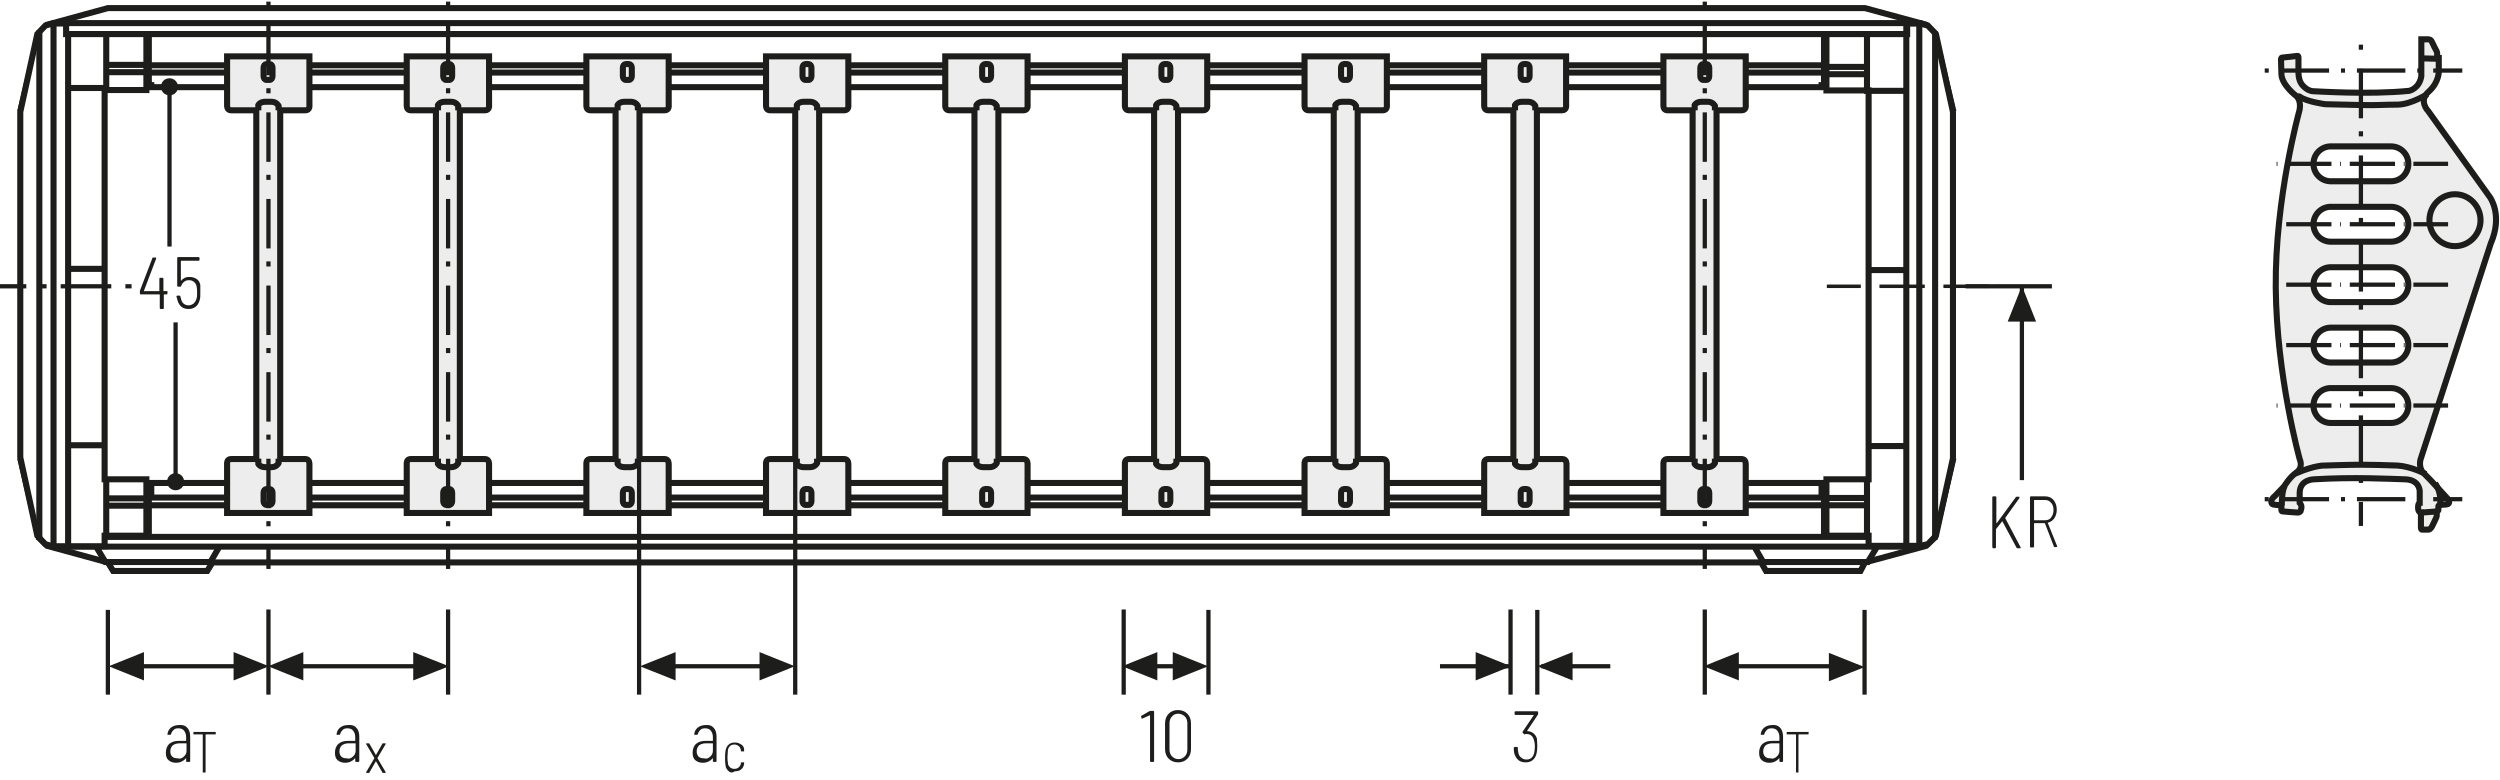 <?xml version="1.0" encoding="UTF-8"?>
<svg xmlns="http://www.w3.org/2000/svg" xmlns:xlink="http://www.w3.org/1999/xlink" version="1.1" id="Ebene_1" x="0px" y="0px" viewBox="0 0 616.5 192.3" xml:space="preserve">
<style type="text/css">
	.st0{fill:none;}
	.st1{fill:#FFFFFF;}
	.st2{fill:none;stroke:#1D1D1B;stroke-width:1.464;stroke-linecap:round;stroke-linejoin:round;stroke-miterlimit:10;}
	.st3{fill:none;stroke:#1D1D1B;stroke-width:1.05;}
	.st4{fill:#1D1D1B;}
	
		.st5{clip-path:url(#SVGID_00000137117284494861271050000009462031304680691080_);fill:none;stroke:#1D1D1B;stroke-width:1.05;stroke-dasharray:4.266,4.266;}
	.st6{clip-path:url(#SVGID_00000137117284494861271050000009462031304680691080_);fill:none;stroke:#1D1D1B;stroke-width:1.05;}
	.st7{clip-path:url(#SVGID_00000137117284494861271050000009462031304680691080_);fill:#ECECEC;}
	.st8{clip-path:url(#SVGID_00000121972653186669542630000002646648846911252619_);fill:none;stroke:#1D1D1B;stroke-width:1.05;}
	.st9{fill:none;stroke:#1D1D1B;stroke-width:1.05;stroke-linejoin:round;}
	
		.st10{clip-path:url(#SVGID_00000142160884369555226430000010929531128944644770_);fill:none;stroke:#1D1D1B;stroke-width:1.05;stroke-linejoin:round;stroke-dasharray:17.712,2.712,2.712,2.712;stroke-dashoffset:20;}
	
		.st11{clip-path:url(#SVGID_00000142160884369555226430000010929531128944644770_);fill:none;stroke:#1D1D1B;stroke-width:1.05;stroke-linejoin:round;stroke-dasharray:20.835,5.835,5.835,5.835;stroke-dashoffset:26;}
	
		.st12{clip-path:url(#SVGID_00000142160884369555226430000010929531128944644770_);fill:none;stroke:#1D1D1B;stroke-width:1.05;stroke-linejoin:round;stroke-dasharray:20.907,5.907,5.907,5.907;stroke-dashoffset:26;}
	
		.st13{clip-path:url(#SVGID_00000142160884369555226430000010929531128944644770_);fill:none;stroke:#1D1D1B;stroke-width:1.05;stroke-linejoin:round;stroke-dasharray:17.427,2.427,2.427,2.427;stroke-dashoffset:19;}
	
		.st14{clip-path:url(#SVGID_00000142160884369555226430000010929531128944644770_);fill:none;stroke:#1D1D1B;stroke-width:1.05;stroke-linejoin:round;}
	
		.st15{clip-path:url(#SVGID_00000142160884369555226430000010929531128944644770_);fill:none;stroke:#1D1D1B;stroke-width:1.05;stroke-linejoin:round;stroke-dasharray:19.893,4.893,4.893,4.893;stroke-dashoffset:24;}
	
		.st16{clip-path:url(#SVGID_00000142160884369555226430000010929531128944644770_);fill:none;stroke:#1D1D1B;stroke-width:1.05;stroke-linejoin:round;stroke-dasharray:18.048,3.048,3.048,3.048;stroke-dashoffset:21;}
	.st17{clip-path:url(#SVGID_00000119828199040085246220000011584747688148035486_);}
	.st18{fill:none;stroke:#1D1D1B;stroke-width:1.572;stroke-linecap:round;stroke-linejoin:round;stroke-dasharray:0,4.749;}
	.st19{fill:none;stroke:#1D1D1B;stroke-width:1.572;stroke-linecap:round;stroke-linejoin:round;}
	.st20{fill:none;stroke:#9C9B9B;stroke-width:1.572;stroke-linecap:round;stroke-linejoin:round;stroke-dasharray:0,4.749;}
	.st21{fill:none;stroke:#9C9B9B;stroke-width:1.572;stroke-linecap:round;stroke-linejoin:round;}
	.st22{fill:none;stroke:#1D1D1B;stroke-width:1.5;stroke-linecap:round;stroke-linejoin:round;stroke-dasharray:0,4.497;}
	.st23{fill:none;stroke:#1D1D1B;stroke-width:1.5;stroke-linecap:round;stroke-linejoin:round;}
	.st24{fill:none;stroke:#9C9B9B;stroke-width:1.5;stroke-linecap:round;stroke-linejoin:round;stroke-dasharray:0,4.497;}
	.st25{fill:none;stroke:#9C9B9B;stroke-width:1.5;stroke-linecap:round;stroke-linejoin:round;}
	.st26{fill:none;stroke:#1D1D1B;stroke-width:1.572;}
	.st27{fill:none;stroke:#A22626;stroke-width:6.174;}
	.st28{fill:none;stroke:#1D1D1B;stroke-width:1.5;}
	.st29{fill:none;stroke:#1D1D1B;stroke-width:1.572;stroke-linecap:round;stroke-linejoin:round;stroke-dasharray:0,4.773;}
	.st30{fill:#ECECEC;}
	
		.st31{clip-path:url(#SVGID_00000003095073558469919710000003437273895493515138_);fill:none;stroke:#1D1D1B;stroke-width:1.5;stroke-miterlimit:10;}
	.st32{fill:none;stroke:#1D1D1B;stroke-width:1.5;stroke-miterlimit:10;}
	
		.st33{clip-path:url(#SVGID_00000037668095336849818490000010155985574716754358_);fill:none;stroke:#1D1D1B;stroke-width:1.05;stroke-dasharray:12.567,3.567,1.617,3.567;stroke-dashoffset:16;}
	.st34{fill:none;stroke:#1D1D1B;stroke-width:1.05;stroke-dasharray:12.567,3.567,1.617,3.567;stroke-dashoffset:16;}
	.st35{fill:#A22626;}
	.st36{clip-path:url(#SVGID_00000070089942432683984360000002144858366989166752_);fill:none;stroke:#1D1D1B;stroke-width:1.05;}
	.st37{fill:none;stroke:#1D1D1B;stroke-width:0.75;}
	.st38{clip-path:url(#SVGID_00000119807902382426076510000002739826226160385714_);fill:none;stroke:#1D1D1B;stroke-width:0.75;}
	.st39{fill:#2D4D96;}
	
		.st40{clip-path:url(#SVGID_00000078015443217185363080000010926996471990219932_);fill:none;stroke:#1D1D1B;stroke-width:1.5;stroke-linecap:round;stroke-linejoin:round;stroke-dasharray:0,4.449;}
	
		.st41{clip-path:url(#SVGID_00000078015443217185363080000010926996471990219932_);fill:none;stroke:#1D1D1B;stroke-width:1.5;stroke-linecap:round;stroke-linejoin:round;}
	
		.st42{clip-path:url(#SVGID_00000007406614215930514300000009604082704951586473_);fill:none;stroke:#1D1D1B;stroke-width:1.05;stroke-dasharray:12.567,3.567,1.617,3.567;stroke-dashoffset:16;}
	
		.st43{clip-path:url(#SVGID_00000105411383938039027850000004935737922344443307_);fill:none;stroke:#1D1D1B;stroke-width:1.5;stroke-linecap:round;stroke-linejoin:round;stroke-dasharray:0,4.449;}
	
		.st44{clip-path:url(#SVGID_00000105411383938039027850000004935737922344443307_);fill:none;stroke:#1D1D1B;stroke-width:1.5;stroke-linecap:round;stroke-linejoin:round;}
	.st45{clip-path:url(#SVGID_00000090265717177940008220000002997761955809152411_);fill:#FFFFFF;}
	
		.st46{clip-path:url(#SVGID_00000090265717177940008220000002997761955809152411_);fill:none;stroke:#1D1D1B;stroke-width:1.446;stroke-linejoin:bevel;stroke-miterlimit:10;}
	.st47{clip-path:url(#SVGID_00000090265717177940008220000002997761955809152411_);fill:#ECECEC;}
	
		.st48{clip-path:url(#SVGID_00000090265717177940008220000002997761955809152411_);fill:none;stroke:#1D1D1B;stroke-width:1.05;stroke-miterlimit:10;}
	
		.st49{clip-path:url(#SVGID_00000090265717177940008220000002997761955809152411_);fill:none;stroke:#1D1D1B;stroke-width:1.05;stroke-miterlimit:10;stroke-dasharray:0.714,2.043;}
	
		.st50{clip-path:url(#SVGID_00000090265717177940008220000002997761955809152411_);fill:none;stroke:#1D1D1B;stroke-width:1.05;stroke-miterlimit:10;stroke-dasharray:8.166,2.043,0.714,2.043;}
	
		.st51{clip-path:url(#SVGID_00000090265717177940008220000002997761955809152411_);fill:none;stroke:#1D1D1B;stroke-width:1.5;stroke-miterlimit:10;}
	.st52{clip-path:url(#SVGID_00000090265717177940008220000002997761955809152411_);fill:#E19294;}
	
		.st53{clip-path:url(#SVGID_00000090265717177940008220000002997761955809152411_);fill:none;stroke:#1D1D1B;stroke-width:1.5;stroke-linecap:round;stroke-linejoin:round;}
	
		.st54{clip-path:url(#SVGID_00000090265717177940008220000002997761955809152411_);fill:none;stroke:#1D1D1B;stroke-width:1.5;stroke-linecap:round;stroke-linejoin:round;stroke-dasharray:5.931,2.964;}
	
		.st55{clip-path:url(#SVGID_00000090265717177940008220000002997761955809152411_);fill:none;stroke:#1D1D1B;stroke-width:1.05;stroke-miterlimit:10;stroke-dasharray:0.663,1.893;}
	
		.st56{clip-path:url(#SVGID_00000090265717177940008220000002997761955809152411_);fill:none;stroke:#1D1D1B;stroke-width:1.05;stroke-miterlimit:10;stroke-dasharray:7.566,1.893,0.663,1.893;}
	
		.st57{clip-path:url(#SVGID_00000090265717177940008220000002997761955809152411_);fill:none;stroke:#1D1D1B;stroke-width:1.5;stroke-linecap:round;stroke-linejoin:round;stroke-dasharray:5.619,2.808;}
	
		.st58{clip-path:url(#SVGID_00000090265717177940008220000002997761955809152411_);fill:none;stroke:#1D1D1B;stroke-width:1.05;stroke-miterlimit:10;stroke-dasharray:0.684,1.953;}
	
		.st59{clip-path:url(#SVGID_00000090265717177940008220000002997761955809152411_);fill:none;stroke:#1D1D1B;stroke-width:1.05;stroke-miterlimit:10;stroke-dasharray:7.815,1.953,0.684,1.953;}
	
		.st60{clip-path:url(#SVGID_00000090265717177940008220000002997761955809152411_);fill:none;stroke:#1D1D1B;stroke-width:1.05;stroke-miterlimit:10;stroke-dasharray:1.029,2.94;}
	
		.st61{clip-path:url(#SVGID_00000090265717177940008220000002997761955809152411_);fill:none;stroke:#1D1D1B;stroke-width:1.05;stroke-miterlimit:10;stroke-dasharray:11.763,2.94,1.029,2.94;}
	
		.st62{clip-path:url(#SVGID_00000090265717177940008220000002997761955809152411_);fill:none;stroke:#1D1D1B;stroke-width:1.05;stroke-miterlimit:10;stroke-dasharray:1.416,4.05;}
	
		.st63{clip-path:url(#SVGID_00000090265717177940008220000002997761955809152411_);fill:none;stroke:#1D1D1B;stroke-width:1.446;stroke-miterlimit:10;}
	
		.st64{clip-path:url(#SVGID_00000090265717177940008220000002997761955809152411_);fill:none;stroke:#1D1D1B;stroke-width:1.446;stroke-linecap:round;stroke-linejoin:round;stroke-miterlimit:10;}
	
		.st65{clip-path:url(#SVGID_00000090265717177940008220000002997761955809152411_);fill:none;stroke:#1D1D1B;stroke-width:1.5;stroke-linejoin:bevel;stroke-miterlimit:10;}
	
		.st66{clip-path:url(#SVGID_00000090265717177940008220000002997761955809152411_);fill:none;stroke:#1D1D1B;stroke-width:1.368;stroke-linejoin:bevel;stroke-miterlimit:10;}
	
		.st67{clip-path:url(#SVGID_00000090265717177940008220000002997761955809152411_);fill:none;stroke:#1D1D1B;stroke-width:1.5;stroke-linejoin:round;stroke-miterlimit:10;}
	
		.st68{clip-path:url(#SVGID_00000159433887384134339950000000293786216487490495_);fill:none;stroke:#1D1D1B;stroke-width:1.05;stroke-dasharray:12.372,3.372,1.422,4.872;stroke-dashoffset:15;}
	.st69{clip-path:url(#SVGID_00000141424679198984241470000006778964394221907355_);fill:#FFFFFF;}
	
		.st70{clip-path:url(#SVGID_00000141424679198984241470000006778964394221907355_);fill:none;stroke:#1D1D1B;stroke-width:1.446;stroke-linejoin:bevel;stroke-miterlimit:10;}
	.st71{clip-path:url(#SVGID_00000141424679198984241470000006778964394221907355_);fill:#ECECEC;}
	
		.st72{clip-path:url(#SVGID_00000141424679198984241470000006778964394221907355_);fill:none;stroke:#1D1D1B;stroke-width:1.05;stroke-miterlimit:10;}
	
		.st73{clip-path:url(#SVGID_00000141424679198984241470000006778964394221907355_);fill:none;stroke:#1D1D1B;stroke-width:1.05;stroke-miterlimit:10;stroke-dasharray:0.714,2.043;}
	
		.st74{clip-path:url(#SVGID_00000141424679198984241470000006778964394221907355_);fill:none;stroke:#1D1D1B;stroke-width:1.05;stroke-miterlimit:10;stroke-dasharray:8.166,2.043,0.714,2.043;}
	
		.st75{clip-path:url(#SVGID_00000141424679198984241470000006778964394221907355_);fill:none;stroke:#1D1D1B;stroke-width:1.5;stroke-miterlimit:10;}
	.st76{clip-path:url(#SVGID_00000141424679198984241470000006778964394221907355_);fill:#E19294;}
	
		.st77{clip-path:url(#SVGID_00000141424679198984241470000006778964394221907355_);fill:none;stroke:#1D1D1B;stroke-width:1.5;stroke-linecap:round;stroke-linejoin:round;}
	
		.st78{clip-path:url(#SVGID_00000141424679198984241470000006778964394221907355_);fill:none;stroke:#1D1D1B;stroke-width:1.5;stroke-linecap:round;stroke-linejoin:round;stroke-dasharray:5.931,2.964;}
	
		.st79{clip-path:url(#SVGID_00000141424679198984241470000006778964394221907355_);fill:none;stroke:#1D1D1B;stroke-width:1.05;stroke-miterlimit:10;stroke-dasharray:0.663,1.893;}
	
		.st80{clip-path:url(#SVGID_00000141424679198984241470000006778964394221907355_);fill:none;stroke:#1D1D1B;stroke-width:1.05;stroke-miterlimit:10;stroke-dasharray:7.566,1.893,0.663,1.893;}
	
		.st81{clip-path:url(#SVGID_00000141424679198984241470000006778964394221907355_);fill:none;stroke:#1D1D1B;stroke-width:1.5;stroke-linecap:round;stroke-linejoin:round;stroke-dasharray:5.619,2.808;}
	
		.st82{clip-path:url(#SVGID_00000141424679198984241470000006778964394221907355_);fill:none;stroke:#1D1D1B;stroke-width:1.05;stroke-miterlimit:10;stroke-dasharray:0.684,1.953;}
	
		.st83{clip-path:url(#SVGID_00000141424679198984241470000006778964394221907355_);fill:none;stroke:#1D1D1B;stroke-width:1.05;stroke-miterlimit:10;stroke-dasharray:7.815,1.953,0.684,1.953;}
	
		.st84{clip-path:url(#SVGID_00000141424679198984241470000006778964394221907355_);fill:none;stroke:#1D1D1B;stroke-width:1.05;stroke-miterlimit:10;stroke-dasharray:1.029,2.94;}
	
		.st85{clip-path:url(#SVGID_00000141424679198984241470000006778964394221907355_);fill:none;stroke:#1D1D1B;stroke-width:1.05;stroke-miterlimit:10;stroke-dasharray:11.763,2.94,1.029,2.94;}
	
		.st86{clip-path:url(#SVGID_00000141424679198984241470000006778964394221907355_);fill:none;stroke:#1D1D1B;stroke-width:1.05;stroke-miterlimit:10;stroke-dasharray:1.416,4.05;}
	
		.st87{clip-path:url(#SVGID_00000141424679198984241470000006778964394221907355_);fill:none;stroke:#1D1D1B;stroke-width:1.446;stroke-miterlimit:10;}
	
		.st88{clip-path:url(#SVGID_00000141424679198984241470000006778964394221907355_);fill:none;stroke:#1D1D1B;stroke-width:1.446;stroke-linecap:round;stroke-linejoin:round;stroke-miterlimit:10;}
	
		.st89{clip-path:url(#SVGID_00000141424679198984241470000006778964394221907355_);fill:none;stroke:#1D1D1B;stroke-width:1.5;stroke-linejoin:bevel;stroke-miterlimit:10;}
	
		.st90{clip-path:url(#SVGID_00000141424679198984241470000006778964394221907355_);fill:none;stroke:#1D1D1B;stroke-width:1.368;stroke-linejoin:bevel;stroke-miterlimit:10;}
	
		.st91{clip-path:url(#SVGID_00000141424679198984241470000006778964394221907355_);fill:none;stroke:#1D1D1B;stroke-width:1.5;stroke-linejoin:round;stroke-miterlimit:10;}
	.st92{fill:none;stroke:#1D1D1B;stroke-width:1.05;stroke-dasharray:11.949,2.949,0.999,4.449;stroke-dashoffset:14;}
	.st93{clip-path:url(#SVGID_00000053512980503008459680000011891614778500129691_);fill:#1D1D1B;}
	.st94{clip-path:url(#SVGID_00000090295637047377785260000018184105992489304740_);fill:#CFCFCF;}
	.st95{clip-path:url(#SVGID_00000090295637047377785260000018184105992489304740_);fill:none;stroke:#1D1D1B;stroke-width:1.05;}
	.st96{clip-path:url(#SVGID_00000090295637047377785260000018184105992489304740_);fill:#FFFFFF;}
	
		.st97{clip-path:url(#SVGID_00000090295637047377785260000018184105992489304740_);fill:none;stroke:#1D1D1B;stroke-width:1.05;stroke-linejoin:round;stroke-dasharray:16.371,1.371,1.371,1.371;stroke-dashoffset:17;}
	
		.st98{clip-path:url(#SVGID_00000090295637047377785260000018184105992489304740_);fill:none;stroke:#1D1D1B;stroke-width:1.05;stroke-linejoin:round;stroke-dasharray:17.232,2.232,2.232,2.232;stroke-dashoffset:19;}
	
		.st99{clip-path:url(#SVGID_00000090295637047377785260000018184105992489304740_);fill:none;stroke:#1D1D1B;stroke-width:1.05;stroke-linejoin:round;stroke-dasharray:17.373,2.373,2.373,2.373;stroke-dashoffset:19;}
	
		.st100{clip-path:url(#SVGID_00000090295637047377785260000018184105992489304740_);fill:none;stroke:#1D1D1B;stroke-width:1.05;stroke-linejoin:round;stroke-dasharray:17.883,2.883,2.883,2.883;stroke-dashoffset:20;}
	
		.st101{clip-path:url(#SVGID_00000090295637047377785260000018184105992489304740_);fill:none;stroke:#1D1D1B;stroke-width:1.05;stroke-linejoin:round;}
	.st102{fill:none;stroke:#A22626;stroke-width:1.8;}
	.st103{fill:none;stroke:#1D1D1B;stroke-width:1.05;stroke-linecap:round;stroke-linejoin:round;}
	.st104{clip-path:url(#SVGID_00000152957878531770789000000007920267260479853720_);fill:#ECECEC;}
	.st105{clip-path:url(#SVGID_00000152957878531770789000000007920267260479853720_);fill:none;stroke:#1D1D1B;stroke-width:1.05;}
	
		.st106{clip-path:url(#SVGID_00000152957878531770789000000007920267260479853720_);fill:none;stroke:#1D1D1B;stroke-width:1.05;stroke-linejoin:round;stroke-dasharray:16.749,1.749,1.749,1.749;stroke-dashoffset:18;}
	
		.st107{clip-path:url(#SVGID_00000152957878531770789000000007920267260479853720_);fill:none;stroke:#1D1D1B;stroke-width:1.05;stroke-linejoin:round;stroke-dasharray:20.922,5.922,5.922,5.922;stroke-dashoffset:26;}
	
		.st108{clip-path:url(#SVGID_00000152957878531770789000000007920267260479853720_);fill:none;stroke:#1D1D1B;stroke-width:1.05;stroke-linejoin:round;stroke-dasharray:17.679,2.679,2.679,2.679;stroke-dashoffset:20;}
	
		.st109{clip-path:url(#SVGID_00000152957878531770789000000007920267260479853720_);fill:none;stroke:#1D1D1B;stroke-width:1.05;stroke-linejoin:round;stroke-dasharray:18.738,3.738,3.738,3.738;stroke-dashoffset:22;}
	
		.st110{clip-path:url(#SVGID_00000152957878531770789000000007920267260479853720_);fill:none;stroke:#1D1D1B;stroke-width:1.05;stroke-linejoin:round;stroke-dasharray:17.223,2.223,2.223,2.223;stroke-dashoffset:19;}
	
		.st111{clip-path:url(#SVGID_00000152957878531770789000000007920267260479853720_);fill:none;stroke:#1D1D1B;stroke-width:1.05;stroke-linejoin:round;stroke-dasharray:19.137,4.137,4.137,4.137;stroke-dashoffset:23;}
	
		.st112{clip-path:url(#SVGID_00000152957878531770789000000007920267260479853720_);fill:none;stroke:#1D1D1B;stroke-width:1.05;stroke-linejoin:round;}
	
		.st113{clip-path:url(#SVGID_00000152957878531770789000000007920267260479853720_);fill:none;stroke:#1D1D1B;stroke-width:1.05;stroke-linejoin:round;stroke-dasharray:18.111,3.111,3.111,3.111;stroke-dashoffset:21;}
	
		.st114{clip-path:url(#SVGID_00000152957878531770789000000007920267260479853720_);fill:none;stroke:#1D1D1B;stroke-width:1.05;stroke-linejoin:round;stroke-dasharray:20.835,5.835,5.835,5.835;stroke-dashoffset:26;}
	
		.st115{clip-path:url(#SVGID_00000152957878531770789000000007920267260479853720_);fill:none;stroke:#1D1D1B;stroke-width:1.05;stroke-linejoin:round;stroke-dasharray:20.907,5.907,5.907,5.907;stroke-dashoffset:26;}
	
		.st116{clip-path:url(#SVGID_00000152957878531770789000000007920267260479853720_);fill:none;stroke:#1D1D1B;stroke-width:1.05;stroke-linejoin:round;stroke-dasharray:18.048,3.048,3.048,3.048;stroke-dashoffset:21;}
	
		.st117{clip-path:url(#SVGID_00000152957878531770789000000007920267260479853720_);fill:none;stroke:#1D1D1B;stroke-width:1.05;stroke-linejoin:round;stroke-dasharray:19.461,4.461,4.461,4.461;stroke-dashoffset:23;}
	
		.st118{clip-path:url(#SVGID_00000152957878531770789000000007920267260479853720_);fill:none;stroke:#1D1D1B;stroke-width:1.05;stroke-linejoin:round;stroke-dasharray:17.259,2.259,2.259,2.259;stroke-dashoffset:19;}
	.st119{clip-path:url(#SVGID_00000029011576690837200580000002163157972715433643_);fill:none;stroke:#1D1D1B;stroke-width:1.05;}
	.st120{clip-path:url(#SVGID_00000057847233084359636800000008900873273131802517_);}
	.st121{clip-path:url(#SVGID_00000033350702806812930130000011191159298171873202_);fill:#EDEDED;}
	
		.st122{clip-path:url(#SVGID_00000033350702806812930130000011191159298171873202_);fill:none;stroke:#1D1D1B;stroke-width:1.5;stroke-miterlimit:10;}
	.st123{clip-path:url(#SVGID_00000155853013251454930080000018111285687353652151_);fill:#EDEDED;}
	
		.st124{clip-path:url(#SVGID_00000155853013251454930080000018111285687353652151_);fill:none;stroke:#1D1D1B;stroke-width:1.5;stroke-miterlimit:10;}
	
		.st125{clip-path:url(#SVGID_00000155853013251454930080000018111285687353652151_);fill:none;stroke:#1D1D1B;stroke-width:1.05;stroke-dasharray:12.477,3.477,1.527,3.477;stroke-dashoffset:15;}
	.st126{clip-path:url(#SVGID_00000168817105757087206140000002869952836887693733_);fill:#1D1D1B;}
	.st127{clip-path:url(#SVGID_00000094582013431466129980000009250864165080893625_);fill:#1D1D1B;}
	.st128{fill:none;stroke:#1D1D1B;stroke-width:1.05;stroke-dasharray:11.157,2.157,0.207,2.157;stroke-dashoffset:13;}
	.st129{fill:none;stroke:#1D1D1B;stroke-width:1.05;stroke-dasharray:11.94,2.94,0.99,2.94;stroke-dashoffset:14;}
	.st130{fill:none;stroke:#1D1D1B;stroke-width:1.05;stroke-dasharray:12.204,3.204,1.254,4.704;stroke-dashoffset:15;}
	.st131{fill:none;stroke:#1D1D1B;stroke-width:1.05;stroke-dasharray:12.201,3.201,1.251,4.701;stroke-dashoffset:15;}
	.st132{fill:none;stroke:#1D1D1B;stroke-width:0.864;stroke-dasharray:11.181,2.181,0.231,2.181;stroke-dashoffset:13;}
	.st133{clip-path:url(#SVGID_00000116922644216045655620000017485764332658284718_);}
	.st134{clip-path:url(#SVGID_00000063602350477077433870000010213715233253423260_);}
	.st135{clip-path:url(#SVGID_00000155139975794773274190000009623706322411958669_);}
	.st136{clip-path:url(#SVGID_00000150080224124671669590000016227292118968550284_);}
	.st137{fill:#EAEBF6;}
	.st138{fill:none;stroke:#9D9D9C;stroke-width:0.6;stroke-miterlimit:10;stroke-dasharray:2.388,2.388;}
	.st139{fill:none;stroke:#9D9D9C;stroke-width:0.6;stroke-miterlimit:10;}
	.st140{filter:url(#Adobe_OpacityMaskFilter);}
	
		.st141{clip-path:url(#SVGID_00000030476097002368574120000003014859666204945541_);fill:url(#SVGID_00000052814363628744184270000008359160242216049057_);}
	
		.st142{clip-path:url(#SVGID_00000030476097002368574120000003014859666204945541_);mask:url(#SVGID_00000023991310954418794500000003606910004317025961_);}
	.st143{clip-path:url(#SVGID_00000072974413460296384530000017979277369642793867_);fill:#2D4E97;}
	
		.st144{clip-path:url(#SVGID_00000072974413460296384530000017979277369642793867_);fill:none;stroke:#1D1D1B;stroke-width:0.75;stroke-miterlimit:10;}
	.st145{filter:url(#Adobe_OpacityMaskFilter_00000089532046272661457650000004905881440082504369_);}
	
		.st146{clip-path:url(#SVGID_00000030476097002368574120000003014859666204945541_);fill:url(#SVGID_00000162350233853484733930000006678664688814108320_);}
	
		.st147{clip-path:url(#SVGID_00000030476097002368574120000003014859666204945541_);mask:url(#SVGID_00000059287003475742082740000014901146909091005324_);}
	.st148{clip-path:url(#SVGID_00000072993118344597937150000017444750688758440369_);fill:#2D4E97;}
	
		.st149{clip-path:url(#SVGID_00000072993118344597937150000017444750688758440369_);fill:none;stroke:#1D1D1B;stroke-width:0.75;stroke-miterlimit:10;}
	.st150{filter:url(#Adobe_OpacityMaskFilter_00000101806487205094810680000012797300233263664827_);}
	
		.st151{clip-path:url(#SVGID_00000030476097002368574120000003014859666204945541_);fill:url(#SVGID_00000148646679578842867290000006432470032258711949_);}
	
		.st152{clip-path:url(#SVGID_00000030476097002368574120000003014859666204945541_);mask:url(#SVGID_00000042013881533270212760000013774085342233389465_);}
	.st153{clip-path:url(#SVGID_00000043456291226805098210000008040487202598698422_);fill:#2D4E97;}
	
		.st154{clip-path:url(#SVGID_00000043456291226805098210000008040487202598698422_);fill:none;stroke:#1D1D1B;stroke-width:0.75;stroke-miterlimit:10;}
	.st155{filter:url(#Adobe_OpacityMaskFilter_00000011744756015011045490000017704455905046505138_);}
	
		.st156{clip-path:url(#SVGID_00000030476097002368574120000003014859666204945541_);fill:url(#SVGID_00000155109302297329148020000000745314897776483996_);}
	
		.st157{clip-path:url(#SVGID_00000030476097002368574120000003014859666204945541_);mask:url(#SVGID_00000121262166078178120340000003842147053862725030_);}
	.st158{clip-path:url(#SVGID_00000023250611426838583710000009059166558422679729_);fill:#2D4E97;}
	
		.st159{clip-path:url(#SVGID_00000023250611426838583710000009059166558422679729_);fill:none;stroke:#1D1D1B;stroke-width:0.75;stroke-miterlimit:10;}
	.st160{filter:url(#Adobe_OpacityMaskFilter_00000001633712506655277510000006511253504887931828_);}
	
		.st161{clip-path:url(#SVGID_00000030476097002368574120000003014859666204945541_);fill:url(#SVGID_00000134243437979358091870000006181252658828391607_);}
	
		.st162{clip-path:url(#SVGID_00000030476097002368574120000003014859666204945541_);mask:url(#SVGID_00000127019329215934823740000010789969994209527208_);}
	.st163{clip-path:url(#SVGID_00000103969433403742345080000009018943633564187796_);fill:#2D4E97;}
	
		.st164{clip-path:url(#SVGID_00000103969433403742345080000009018943633564187796_);fill:none;stroke:#1D1D1B;stroke-width:0.75;stroke-miterlimit:10;}
	.st165{filter:url(#Adobe_OpacityMaskFilter_00000088131744656440484300000011196343434931744692_);}
	
		.st166{clip-path:url(#SVGID_00000030476097002368574120000003014859666204945541_);fill:url(#SVGID_00000005255668958952134920000003734965332828670097_);}
	
		.st167{clip-path:url(#SVGID_00000030476097002368574120000003014859666204945541_);mask:url(#SVGID_00000062912070077701538130000005412332064463940003_);}
	.st168{clip-path:url(#SVGID_00000068679292936440714110000010768740160008538556_);fill:#2D4E97;}
	
		.st169{clip-path:url(#SVGID_00000068679292936440714110000010768740160008538556_);fill:none;stroke:#1D1D1B;stroke-width:0.75;stroke-miterlimit:10;}
	.st170{filter:url(#Adobe_OpacityMaskFilter_00000170968990378058786350000017588438232918648726_);}
	
		.st171{clip-path:url(#SVGID_00000030476097002368574120000003014859666204945541_);fill:url(#SVGID_00000173122407104615410440000004335664905113910930_);}
	
		.st172{clip-path:url(#SVGID_00000030476097002368574120000003014859666204945541_);mask:url(#SVGID_00000140007239594254260020000014708612089786031023_);}
	.st173{clip-path:url(#SVGID_00000127029973823982413170000001724243701904327077_);fill:#2D4E97;}
	
		.st174{clip-path:url(#SVGID_00000127029973823982413170000001724243701904327077_);fill:none;stroke:#1D1D1B;stroke-width:0.75;stroke-miterlimit:10;}
	.st175{filter:url(#Adobe_OpacityMaskFilter_00000019644066405333530360000016594023819981080196_);}
	
		.st176{clip-path:url(#SVGID_00000030476097002368574120000003014859666204945541_);fill:url(#SVGID_00000113313959421208737730000003169212042231948423_);}
	
		.st177{clip-path:url(#SVGID_00000030476097002368574120000003014859666204945541_);mask:url(#SVGID_00000000188119930105858930000005748000748386235317_);}
	.st178{clip-path:url(#SVGID_00000162339087437008469150000013676053901296331940_);fill:#2D4E97;}
	
		.st179{clip-path:url(#SVGID_00000162339087437008469150000013676053901296331940_);fill:none;stroke:#1D1D1B;stroke-width:0.75;stroke-miterlimit:10;}
	.st180{filter:url(#Adobe_OpacityMaskFilter_00000171683953528874569570000006460129751532539062_);}
	
		.st181{clip-path:url(#SVGID_00000030476097002368574120000003014859666204945541_);fill:url(#SVGID_00000171713585849059608030000002180680925018376078_);}
	
		.st182{clip-path:url(#SVGID_00000030476097002368574120000003014859666204945541_);mask:url(#SVGID_00000078744958975514722830000014969947397256124545_);}
	.st183{clip-path:url(#SVGID_00000017478862347436240700000016199317760482417807_);fill:#2D4E97;}
	
		.st184{clip-path:url(#SVGID_00000017478862347436240700000016199317760482417807_);fill:none;stroke:#1D1D1B;stroke-width:0.75;stroke-miterlimit:10;}
	.st185{filter:url(#Adobe_OpacityMaskFilter_00000116194897578057336900000001511350704247479711_);}
	
		.st186{clip-path:url(#SVGID_00000030476097002368574120000003014859666204945541_);fill:url(#SVGID_00000052802143412115047900000005926078729854451357_);}
	
		.st187{clip-path:url(#SVGID_00000030476097002368574120000003014859666204945541_);mask:url(#SVGID_00000065768869371327727420000006890215190802367104_);}
	.st188{clip-path:url(#SVGID_00000123412510271190572690000009927298198326355125_);fill:#2D4E97;}
	
		.st189{clip-path:url(#SVGID_00000123412510271190572690000009927298198326355125_);fill:none;stroke:#1D1D1B;stroke-width:0.75;stroke-miterlimit:10;}
	.st190{filter:url(#Adobe_OpacityMaskFilter_00000085950083279770876510000013142072400557037713_);}
	
		.st191{clip-path:url(#SVGID_00000030476097002368574120000003014859666204945541_);fill:url(#SVGID_00000130630653594571229930000014747458162636370078_);}
	
		.st192{clip-path:url(#SVGID_00000030476097002368574120000003014859666204945541_);mask:url(#SVGID_00000132809159108939315900000003875464245028817826_);}
	.st193{clip-path:url(#SVGID_00000181053918259924284950000014195522546784130471_);fill:#2D4E97;}
	
		.st194{clip-path:url(#SVGID_00000181053918259924284950000014195522546784130471_);fill:none;stroke:#1D1D1B;stroke-width:0.75;stroke-miterlimit:10;}
	.st195{clip-path:url(#SVGID_00000022538590253960173100000014031064084054373802_);fill:#EDEDED;}
	
		.st196{clip-path:url(#SVGID_00000022538590253960173100000014031064084054373802_);fill:none;stroke:#1D1D1B;stroke-width:1.5;stroke-miterlimit:10;}
	.st197{clip-path:url(#SVGID_00000101072881547888541080000012126385019823924372_);fill:#EDEDED;}
	
		.st198{clip-path:url(#SVGID_00000101072881547888541080000012126385019823924372_);fill:none;stroke:#1D1D1B;stroke-width:1.5;stroke-miterlimit:10;}
	
		.st199{clip-path:url(#SVGID_00000101072881547888541080000012126385019823924372_);fill:none;stroke:#1D1D1B;stroke-width:1.05;stroke-dasharray:12.477,3.477,1.527,3.477;stroke-dashoffset:15;}
	.st200{fill:none;stroke:#1D1D1B;stroke-width:0.864;}
	.st201{fill:none;stroke:#1D1D1B;stroke-width:3;}
	.st202{fill:none;stroke:#1D1D1B;stroke-width:1.5;stroke-linecap:round;stroke-linejoin:round;stroke-dasharray:0,2.904;}
	.st203{clip-path:url(#SVGID_00000103945058224685889800000017213980474087977139_);fill:#1D1D1B;}
	.st204{clip-path:url(#SVGID_00000105420690964435867000000015775423667005206939_);fill:#1D1D1B;}
	.st205{clip-path:url(#SVGID_00000141445773553382215000000009113885722165061772_);fill:#1D1D1B;}
	.st206{clip-path:url(#SVGID_00000106105225236565295830000003112961404125683100_);fill:#1D1D1B;}
	.st207{clip-path:url(#SVGID_00000147929697385656371000000016974284922301644973_);fill:#1D1D1B;}
	.st208{clip-path:url(#SVGID_00000133528643610909970100000013893427317237943683_);fill:#1D1D1B;}
	.st209{clip-path:url(#SVGID_00000121980142700477974670000014691745115739369643_);fill:#1D1D1B;}
	.st210{clip-path:url(#SVGID_00000036948624040694408810000009769626001506922372_);fill:#1D1D1B;}
	.st211{clip-path:url(#SVGID_00000053531632275015499600000011485941026083003058_);fill:#1D1D1B;}
	.st212{clip-path:url(#SVGID_00000026134253546518799390000011190021646673032615_);fill:#1D1D1B;}
	.st213{clip-path:url(#SVGID_00000142166651035597824670000017120926918356540333_);fill:#1D1D1B;}
	.st214{clip-path:url(#SVGID_00000030481348092806220290000004169701762576989863_);fill:#1D1D1B;}
	.st215{clip-path:url(#SVGID_00000126321945316056944530000012036061346750924428_);fill:#1D1D1B;}
	.st216{clip-path:url(#SVGID_00000112614411066677861130000007457900079097421242_);fill:#1D1D1B;}
	.st217{clip-path:url(#SVGID_00000016768905730290066710000016879545061302540462_);fill:#1D1D1B;}
	.st218{clip-path:url(#SVGID_00000110467514224166526220000008544994292396507008_);fill:#1D1D1B;}
	.st219{clip-path:url(#SVGID_00000069389876008076017140000016491956874954122639_);fill:#1D1D1B;}
	.st220{clip-path:url(#SVGID_00000165221920125249160450000006872275428681452161_);fill:#1D1D1B;}
	.st221{clip-path:url(#SVGID_00000141457368284526161100000018256549045771023244_);fill:#1D1D1B;}
	.st222{clip-path:url(#SVGID_00000049179877680350815600000007152855968941712535_);fill:#1D1D1B;}
	.st223{clip-path:url(#SVGID_00000099632266124791625660000014176843289204749980_);fill:#1D1D1B;}
	.st224{clip-path:url(#SVGID_00000170245712786729387720000011150514381381002631_);fill:#1D1D1B;}
	.st225{clip-path:url(#SVGID_00000111160471302003694530000011236667946886519958_);fill:#1D1D1B;}
	.st226{clip-path:url(#SVGID_00000165222099037206099350000016795285277280285316_);fill:#1D1D1B;}
	.st227{clip-path:url(#SVGID_00000006679248102687756500000001033338384581507981_);fill:#1D1D1B;}
	.st228{clip-path:url(#SVGID_00000065035273397953751540000002556930660265767613_);fill:#1D1D1B;}
	.st229{clip-path:url(#SVGID_00000008134132806706657190000017366988051629708967_);fill:#1D1D1B;}
	.st230{clip-path:url(#SVGID_00000152949313200742458710000001228576097428001707_);fill:#1D1D1B;}
	.st231{clip-path:url(#SVGID_00000155860786232183624190000017589884776692764035_);fill:#1D1D1B;}
	.st232{clip-path:url(#SVGID_00000126281840513307817880000010854027607853178796_);fill:#1D1D1B;}
	.st233{clip-path:url(#SVGID_00000070093299273602828320000007275351516049290633_);fill:#1D1D1B;}
	.st234{clip-path:url(#SVGID_00000178925144034760890660000010982362710220393100_);fill:#1D1D1B;}
	.st235{clip-path:url(#SVGID_00000165940699219945424500000002214273352962077878_);fill:#1D1D1B;}
	.st236{clip-path:url(#SVGID_00000124854177428405118120000010535775882723422903_);fill:#1D1D1B;}
	.st237{clip-path:url(#SVGID_00000059993190179033066940000017138517628246215594_);fill:#1D1D1B;}
	.st238{clip-path:url(#SVGID_00000126319271489432512580000015638422999731656372_);fill:#1D1D1B;}
	.st239{clip-path:url(#SVGID_00000098923771439599288100000008321429861145817997_);fill:#1D1D1B;}
	.st240{clip-path:url(#SVGID_00000065041102846907182010000012816433864957507200_);fill:#1D1D1B;}
	.st241{clip-path:url(#SVGID_00000136378141772374345030000003344058456493846164_);}
	.st242{clip-path:url(#SVGID_00000048500290311881653720000004927343082723043472_);}
	.st243{clip-path:url(#SVGID_00000108999904754035221740000006896379978292475010_);}
	.st244{clip-path:url(#SVGID_00000081641035145379491160000008495273396005250705_);}
	.st245{clip-path:url(#SVGID_00000157267594109225708980000008169787514816055954_);}
	.st246{clip-path:url(#SVGID_00000096022940860721987500000006533812309370405260_);fill:#2D4E97;}
	
		.st247{clip-path:url(#SVGID_00000096022940860721987500000006533812309370405260_);fill:none;stroke:#1D1D1B;stroke-width:1.5;stroke-linecap:round;stroke-linejoin:round;stroke-miterlimit:10;}
	.st248{fill:none;stroke:#1D1D1B;stroke-width:1.5;stroke-linecap:round;stroke-linejoin:round;stroke-miterlimit:10;}
	.st249{clip-path:url(#SVGID_00000109013790729162390390000012308058785740973975_);fill:none;stroke:#1D1D1B;stroke-width:1.5;}
	.st250{clip-path:url(#SVGID_00000109013790729162390390000012308058785740973975_);fill:#EDEDED;}
	
		.st251{clip-path:url(#SVGID_00000109013790729162390390000012308058785740973975_);fill:none;stroke:#1D1D1B;stroke-width:1.5;stroke-linecap:round;stroke-linejoin:round;stroke-miterlimit:10;}
	.st252{clip-path:url(#SVGID_00000041292589318262786590000000999624564571183549_);fill:#EDEDED;}
	
		.st253{clip-path:url(#SVGID_00000041292589318262786590000000999624564571183549_);fill:none;stroke:#1D1D1B;stroke-width:1.5;stroke-linecap:round;stroke-linejoin:round;stroke-miterlimit:10;}
	.st254{clip-path:url(#SVGID_00000110438325073402788740000004493460747356109194_);fill:#EDEDED;}
	
		.st255{clip-path:url(#SVGID_00000110438325073402788740000004493460747356109194_);fill:none;stroke:#1D1D1B;stroke-width:1.5;stroke-linecap:round;stroke-linejoin:round;stroke-miterlimit:10;}
	.st256{clip-path:url(#SVGID_00000031177821120067730010000011932862596958058420_);fill:#EDEDED;}
	
		.st257{clip-path:url(#SVGID_00000031177821120067730010000011932862596958058420_);fill:none;stroke:#1D1D1B;stroke-width:1.5;stroke-linecap:round;stroke-linejoin:round;stroke-miterlimit:10;}
	.st258{clip-path:url(#SVGID_00000052791284532151679550000017380739148995556276_);fill:#EDEDED;}
	
		.st259{clip-path:url(#SVGID_00000052791284532151679550000017380739148995556276_);fill:none;stroke:#1D1D1B;stroke-width:1.5;stroke-linecap:round;stroke-linejoin:round;stroke-miterlimit:10;}
	.st260{clip-path:url(#SVGID_00000068637749087605369040000009378145259842736562_);fill:#EDEDED;}
	
		.st261{clip-path:url(#SVGID_00000068637749087605369040000009378145259842736562_);fill:none;stroke:#1D1D1B;stroke-width:1.5;stroke-linecap:round;stroke-linejoin:round;stroke-miterlimit:10;}
	.st262{clip-path:url(#SVGID_00000060022243081330534250000005066044401813560965_);fill:#EDEDED;}
	
		.st263{clip-path:url(#SVGID_00000060022243081330534250000005066044401813560965_);fill:none;stroke:#1D1D1B;stroke-width:1.5;stroke-linecap:round;stroke-linejoin:round;stroke-miterlimit:10;}
	.st264{fill:#EDEDED;}
	.st265{clip-path:url(#SVGID_00000034793822776520164290000000241270420082457217_);fill:#2D4E97;}
	
		.st266{clip-path:url(#SVGID_00000034793822776520164290000000241270420082457217_);fill:none;stroke:#1D1D1B;stroke-width:1.5;stroke-linecap:round;stroke-linejoin:round;stroke-miterlimit:10;}
	.st267{clip-path:url(#SVGID_00000128469429638289235360000011921159917844587178_);fill:#2D4E97;}
	
		.st268{clip-path:url(#SVGID_00000128469429638289235360000011921159917844587178_);fill:none;stroke:#1D1D1B;stroke-width:1.5;stroke-linecap:round;stroke-linejoin:round;stroke-miterlimit:10;}
	.st269{clip-path:url(#SVGID_00000023978078333148367330000004763734414334746247_);fill:#2D4E97;}
	
		.st270{clip-path:url(#SVGID_00000023978078333148367330000004763734414334746247_);fill:none;stroke:#1D1D1B;stroke-width:1.5;stroke-linecap:round;stroke-linejoin:round;stroke-miterlimit:10;}
	.st271{clip-path:url(#SVGID_00000143587311145521552000000014337280118789381036_);fill:#2D4E97;}
	
		.st272{clip-path:url(#SVGID_00000143587311145521552000000014337280118789381036_);fill:none;stroke:#1D1D1B;stroke-width:1.5;stroke-linecap:round;stroke-linejoin:round;stroke-miterlimit:10;}
	.st273{clip-path:url(#SVGID_00000042701898221383700800000004425988406706580159_);fill:#2D4E97;}
	
		.st274{clip-path:url(#SVGID_00000042701898221383700800000004425988406706580159_);fill:none;stroke:#1D1D1B;stroke-width:1.5;stroke-linecap:round;stroke-linejoin:round;stroke-miterlimit:10;}
	.st275{clip-path:url(#SVGID_00000130605579656874010710000007326039572717904317_);fill:#2D4E97;}
	
		.st276{clip-path:url(#SVGID_00000130605579656874010710000007326039572717904317_);fill:none;stroke:#1D1D1B;stroke-width:1.5;stroke-linecap:round;stroke-linejoin:round;stroke-miterlimit:10;}
	.st277{clip-path:url(#SVGID_00000150079649682043355190000002668720973714184084_);fill:#2D4E97;}
	
		.st278{clip-path:url(#SVGID_00000150079649682043355190000002668720973714184084_);fill:none;stroke:#1D1D1B;stroke-width:1.5;stroke-linecap:round;stroke-linejoin:round;stroke-miterlimit:10;}
	.st279{clip-path:url(#SVGID_00000183936455630452693620000015047376035882819727_);fill:#2D4E97;}
	
		.st280{clip-path:url(#SVGID_00000183936455630452693620000015047376035882819727_);fill:none;stroke:#1D1D1B;stroke-width:1.5;stroke-linecap:round;stroke-linejoin:round;stroke-miterlimit:10;}
	.st281{clip-path:url(#SVGID_00000107568729507630883340000004350258583921411262_);fill:#EDEDED;}
	
		.st282{clip-path:url(#SVGID_00000107568729507630883340000004350258583921411262_);fill:none;stroke:#1D1D1B;stroke-width:1.5;stroke-linecap:round;stroke-linejoin:round;stroke-miterlimit:10;}
	
		.st283{clip-path:url(#SVGID_00000042703185174485170030000017251119893825899177_);fill:none;stroke:#1D1D1B;stroke-width:1.5;stroke-linecap:round;stroke-linejoin:round;stroke-miterlimit:10;}
	
		.st284{clip-path:url(#SVGID_00000063603546344386042260000004352863139490472369_);fill:none;stroke:#1D1D1B;stroke-width:1.5;stroke-linecap:round;stroke-linejoin:round;stroke-miterlimit:10;}
	
		.st285{clip-path:url(#SVGID_00000172440106151614147700000005740096053869759114_);fill:none;stroke:#1D1D1B;stroke-width:1.5;stroke-linecap:round;stroke-linejoin:round;stroke-miterlimit:10;}
	.st286{clip-path:url(#SVGID_00000172440106151614147700000005740096053869759114_);fill:#EDEDED;}
	
		.st287{clip-path:url(#SVGID_00000115512185679223434920000002073452258893379511_);fill:none;stroke:#1D1D1B;stroke-width:1.5;stroke-linecap:round;stroke-linejoin:round;stroke-miterlimit:10;}
	.st288{fill:none;stroke:#1D1D1B;stroke-width:1.05;stroke-dasharray:11.697,2.697,0.747,4.197;stroke-dashoffset:14;}
	.st289{fill:none;stroke:#1D1D1B;stroke-width:1.05;stroke-dasharray:11.529,2.529,0.579,2.529;stroke-dashoffset:14;}
	
		.st290{clip-path:url(#SVGID_00000114768180257019130170000018311887631148957604_);fill:none;stroke:#1D1D1B;stroke-width:1.05;stroke-dasharray:12.477,3.477,1.527,3.477;stroke-dashoffset:15;}
	.st291{clip-path:url(#SVGID_00000170970701029377980870000011257641672672139189_);fill:#1D1D1B;}
	.st292{clip-path:url(#SVGID_00000152987150464416162030000014107259190079711118_);fill:#1D1D1B;}
	.st293{clip-path:url(#SVGID_00000000200395217481595080000009607187757802816385_);fill:#1D1D1B;}
	.st294{clip-path:url(#SVGID_00000080905829175081222690000005031023006897817515_);fill:#1D1D1B;}
	.st295{clip-path:url(#SVGID_00000132053731473236022720000007604519252339038910_);fill:#1D1D1B;}
	.st296{clip-path:url(#SVGID_00000148624520270566990620000007507157657970237628_);fill:#1D1D1B;}
	.st297{clip-path:url(#SVGID_00000012455444012027719960000004139458407706291113_);fill:#1D1D1B;}
	.st298{clip-path:url(#SVGID_00000132770006412778009090000009438193154659461292_);fill:#1D1D1B;}
	.st299{clip-path:url(#SVGID_00000172438693916972714780000001867385152025882555_);fill:#1D1D1B;}
	.st300{clip-path:url(#SVGID_00000109018880231132635940000014345414937458151849_);fill:#1D1D1B;}
	.st301{clip-path:url(#SVGID_00000021812856122905912720000009615762314388395138_);fill:#1D1D1B;}
	.st302{clip-path:url(#SVGID_00000016034707642156710000000007807261155070504065_);fill:#1D1D1B;}
	.st303{clip-path:url(#SVGID_00000017493901783456949230000017846757202395931834_);fill:#1D1D1B;}
	.st304{fill:none;stroke:#1D1D1B;stroke-width:1.05;stroke-dasharray:11.691,2.691,0.741,4.191;stroke-dashoffset:14;}
	.st305{clip-path:url(#SVGID_00000083787179886909842330000006824633610829693580_);fill:#1D1D1B;}
	.st306{clip-path:url(#SVGID_00000016781800383147508630000014156218027308863903_);fill:#1D1D1B;}
	.st307{clip-path:url(#SVGID_00000010273500390282908360000013388591538389014926_);fill:#1D1D1B;}
	.st308{clip-path:url(#SVGID_00000101795282439045914570000012230582795675271299_);fill:#1D1D1B;}
	.st309{clip-path:url(#SVGID_00000182495971496676440610000001747428563287619216_);fill:#1D1D1B;}
	.st310{clip-path:url(#SVGID_00000162322089631884810150000015489630544262171551_);fill:#1D1D1B;}
	.st311{clip-path:url(#SVGID_00000013181548032061671420000007666267815585873574_);fill:#1D1D1B;}
	.st312{clip-path:url(#SVGID_00000035516350322541668990000016169649342327502990_);fill:#1D1D1B;}
	.st313{clip-path:url(#SVGID_00000157995355416222752230000014453020887497198772_);fill:#1D1D1B;}
	.st314{clip-path:url(#SVGID_00000133530271448204910550000005450457475836749990_);fill:#1D1D1B;}
	.st315{clip-path:url(#SVGID_00000127749258997299479630000013382762207485511574_);fill:#1D1D1B;}
	.st316{clip-path:url(#SVGID_00000038388319233583797620000014557808754885185413_);fill:#1D1D1B;}
	.st317{clip-path:url(#SVGID_00000183218300087966843100000007641112838451602350_);fill:#1D1D1B;}
	.st318{clip-path:url(#SVGID_00000085949701728330101690000005500823508292098947_);fill:#1D1D1B;}
	.st319{clip-path:url(#SVGID_00000087391151938586540260000012454874015967316144_);fill:#1D1D1B;}
	.st320{clip-path:url(#SVGID_00000106857161236092603230000009352258895290869924_);}
	.st321{clip-path:url(#SVGID_00000085247743587954619340000009772355760789874821_);}
	.st322{clip-path:url(#SVGID_00000013891038733633836930000000951866118849072292_);}
	.st323{clip-path:url(#SVGID_00000003095146301666414350000006014888461783764617_);}
	.st324{clip-path:url(#SVGID_00000178921849379513709910000012280715058691879043_);}
	.st325{clip-path:url(#SVGID_00000049185239860456816210000002533819971529246391_);}
	.st326{clip-path:url(#SVGID_00000094607081483196125750000004595175496316204179_);}
</style>
<line class="st3" x1="26.6" y1="150.4" x2="26.6" y2="171.3"></line>
<line class="st3" x1="379.1" y1="150.4" x2="379.1" y2="171.3"></line>
<line class="st3" x1="70.2" y1="164.3" x2="107.1" y2="164.3"></line>
<line class="st3" x1="161.1" y1="164.3" x2="192.7" y2="164.3"></line>
<line class="st3" x1="110.5" y1="150.3" x2="110.5" y2="171.3"></line>
<line class="st3" x1="420.4" y1="150.3" x2="420.4" y2="171.3"></line>
<line class="st3" x1="66.2" y1="150.3" x2="66.2" y2="171.3"></line>
<line class="st3" x1="30.4" y1="164.3" x2="62.9" y2="164.3"></line>
<line class="st3" x1="423.2" y1="164.3" x2="455.8" y2="164.3"></line>
<line class="st3" x1="459.8" y1="150.4" x2="459.8" y2="171.3"></line>
<line class="st3" x1="355.1" y1="164.3" x2="372.1" y2="164.3"></line>
<line class="st3" x1="380.1" y1="164.3" x2="397.1" y2="164.3"></line>
<line class="st3" x1="372.5" y1="150.3" x2="372.5" y2="171.3"></line>
<polygon class="st4" points="372.6,164.3 363.9,167.8 363.9,160.8 "></polygon>
<polygon class="st4" points="110.7,164.3 101.9,167.8 101.9,160.8 "></polygon>
<polygon class="st4" points="196,164.3 187.3,167.8 187.3,160.8 "></polygon>
<polygon class="st4" points="66.3,164.3 57.6,167.8 57.6,160.8 "></polygon>
<polygon class="st4" points="459.8,164.5 451,168 451,161 "></polygon>
<polygon class="st4" points="379.1,164.3 387.8,160.8 387.8,167.8 "></polygon>
<polygon class="st4" points="66.1,164.3 74.8,160.8 74.8,167.8 "></polygon>
<polygon class="st4" points="157.8,164.3 166.6,160.8 166.6,167.8 "></polygon>
<polygon class="st4" points="26.8,164.3 35.5,160.8 35.5,167.8 "></polygon>
<polygon class="st4" points="420.1,164.3 428.8,160.8 428.8,167.8 "></polygon>
<line class="st3" x1="298" y1="150.4" x2="298" y2="171.3"></line>
<line class="st3" x1="281.4" y1="164.3" x2="294.1" y2="164.3"></line>
<line class="st3" x1="277.1" y1="150.3" x2="277.1" y2="171.3"></line>
<polygon class="st4" points="297.9,164.3 289.2,167.8 289.2,160.8 "></polygon>
<polygon class="st4" points="276.7,164.3 285.4,160.8 285.4,167.8 "></polygon>
<g>
	<defs>
		<rect id="SVGID_00000090269259346897818550000016902326184483148192_" width="616.5" height="192.3"></rect>
	</defs>
	<clipPath id="SVGID_00000132077078459539437890000015395220923687225757_">
		<use xlink:href="#SVGID_00000090269259346897818550000016902326184483148192_" style="overflow:visible;"></use>
	</clipPath>
	<path style="clip-path:url(#SVGID_00000132077078459539437890000015395220923687225757_);fill:#EDEDED;" d="M574.6,44.7L574.6,44.7   l15,0c2.4,0,4.3-1.9,4.3-4.3c0-2.4-1.9-4.3-4.3-4.3h-15v0c-2.3,0.1-4.1,2-4.1,4.3C570.5,42.7,572.3,44.6,574.6,44.7 M574.6,59.6   L574.6,59.6l15,0c2.4,0,4.3-1.9,4.3-4.3s-1.9-4.3-4.3-4.3h-15v0c-2.3,0.1-4.1,2-4.1,4.3C570.5,57.6,572.3,59.5,574.6,59.6    M574.6,74.5L574.6,74.5l15,0c2.4,0,4.3-1.9,4.3-4.3c0-2.4-1.9-4.3-4.3-4.3h-15v0c-2.3,0.1-4.1,2-4.1,4.3   C570.5,72.5,572.3,74.4,574.6,74.5 M574.6,89.4L574.6,89.4l15,0c2.4,0,4.3-1.9,4.3-4.3c0-2.4-1.9-4.3-4.3-4.3h-15v0   c-2.3,0.1-4.1,2-4.1,4.3C570.5,87.4,572.3,89.3,574.6,89.4 M574.6,104.3L574.6,104.3l15,0c2.4,0,4.3-1.9,4.3-4.3   c0-2.4-1.9-4.3-4.3-4.3h-15v0c-2.3,0.1-4.1,2-4.1,4.3S572.3,104.2,574.6,104.3 M561.1,122.2c0.3-0.3,2.2-2.3,2.2-2.3s1.2-2.1,3-3.4   c1.8-1.2,0.8-3.3,0.8-3.3s-5.7-20.4-5.9-42.3c-0.2-21.9,5.8-43.5,5.8-43.5s0.7-2.3-0.7-3.7c0,0-3.6-2.7-3.7-5.4   c-0.1-2.8-0.1-3.7-0.1-3.7s0-0.4,0.3-0.4c0.3,0,3.6-0.4,3.6-0.4s0.4-0.2,0.4,0.4c0,0.5,0,3.5,0,3.5s-0.1,2,0.9,3.2   c1,1.2,2.1,1.6,2.8,1.6c0.6,0,13.7,0.9,23.6-0.1c0,0,2.5-0.5,3-3.6V9.7h1.6c0,0,0.7-0.1,1,0.6c0.3,0.7,1.1,2.2,1.1,2.2   s0.2,0.3,0.2,0.7v0.8c0,0,0,0.3,0.4,0.3v3.3c0,0,0.1,2.7-2.5,5c-2.6,2.3-0.1,4.8-0.1,4.8l15.2,21.2c0,0,3.3,4.4,0.2,11.5   l-17.3,53.2c0,0-0.6,2.1,0.8,3.4c1.4,1.3,6,6.4,6,6.4s0.8,1.2-0.4,1.3c-1.2,0.1-1.6,0.1-1.6,0.1s-0.4,0-0.4,0.4v0.9   c0,0,0,0.2-0.2,0.2c-0.3,0-0.2,0.3-0.2,0.3v0.8c0,0,0,0.3-0.1,0.5c-0.1,0.3-1.1,2.3-1.1,2.3s-0.4,0.7-0.8,0.7h-1.7   c0,0-0.2,0-0.2-0.6v-3.6c0,0-0.7,0-0.7-1.2c0-1.2,0.4-1.2,0.4-1.2v-2.9c0,0,0-2.8-3.6-2.9c-3.6-0.1-12.6-0.6-22.5,0   c0,0-3.5,0-3.5,3.4l0,2.4c0,0,0.6,0.6,0.4,1.4l-0.2,0.7c0,0-0.2,0.3-0.7,0.3c-0.6,0-3.8-0.3-3.8-0.3s-0.2,0-0.2-0.3v-0.9   c0,0,0-0.2-0.4-0.3c-0.4,0-1.6-0.2-1.6-0.2s-0.5,0-0.5-0.8C560.2,122.9,560.8,122.5,561.1,122.2"></path>
	
		<path style="clip-path:url(#SVGID_00000132077078459539437890000015395220923687225757_);fill:none;stroke:#1D1D1B;stroke-width:1.5;stroke-miterlimit:10;" d="   M574.6,44.7L574.6,44.7l15,0c2.4,0,4.3-1.9,4.3-4.3c0-2.4-1.9-4.3-4.3-4.3h-15v0c-2.3,0.1-4.1,2-4.1,4.3   C570.5,42.7,572.3,44.6,574.6,44.7z M574.6,59.6L574.6,59.6l15,0c2.4,0,4.3-1.9,4.3-4.3s-1.9-4.3-4.3-4.3h-15v0   c-2.3,0.1-4.1,2-4.1,4.3C570.5,57.6,572.3,59.5,574.6,59.6z M574.6,74.5L574.6,74.5l15,0c2.4,0,4.3-1.9,4.3-4.3   c0-2.4-1.9-4.3-4.3-4.3h-15v0c-2.3,0.1-4.1,2-4.1,4.3C570.5,72.5,572.3,74.4,574.6,74.5z M574.6,89.4L574.6,89.4l15,0   c2.4,0,4.3-1.9,4.3-4.3c0-2.4-1.9-4.3-4.3-4.3h-15v0c-2.3,0.1-4.1,2-4.1,4.3C570.5,87.4,572.3,89.3,574.6,89.4z M574.6,104.3   L574.6,104.3l15,0c2.4,0,4.3-1.9,4.3-4.3c0-2.4-1.9-4.3-4.3-4.3h-15v0c-2.3,0.1-4.1,2-4.1,4.3S572.3,104.2,574.6,104.3z    M561.1,122.2c0.3-0.3,2.2-2.3,2.2-2.3s1.2-2.1,3-3.4c1.8-1.2,0.8-3.3,0.8-3.3s-5.7-20.4-5.9-42.3c-0.2-21.9,5.8-43.5,5.8-43.5   s0.7-2.3-0.7-3.7c0,0-3.6-2.7-3.7-5.4c-0.1-2.8-0.1-3.7-0.1-3.7s0-0.4,0.3-0.4c0.3,0,3.6-0.4,3.6-0.4s0.4-0.2,0.4,0.4   c0,0.5,0,3.5,0,3.5s-0.1,2,0.9,3.2c1,1.2,2.1,1.6,2.8,1.6c0.6,0,13.7,0.9,23.6-0.1c0,0,2.5-0.5,3-3.6V9.7h1.6c0,0,0.7-0.1,1,0.6   c0.3,0.7,1.1,2.2,1.1,2.2s0.2,0.3,0.2,0.7v0.8c0,0,0,0.3,0.4,0.3v3.3c0,0,0.1,2.7-2.5,5c-2.6,2.3-0.1,4.8-0.1,4.8l15.2,21.2   c0,0,3.3,4.4,0.2,11.5l-17.3,53.2c0,0-0.6,2.1,0.8,3.4c1.4,1.3,6,6.4,6,6.4s0.8,1.2-0.4,1.3c-1.2,0.1-1.6,0.1-1.6,0.1   s-0.4,0-0.4,0.4v0.9c0,0,0,0.2-0.2,0.2c-0.3,0-0.2,0.3-0.2,0.3v0.8c0,0,0,0.3-0.1,0.5c-0.1,0.3-1.1,2.3-1.1,2.3s-0.4,0.7-0.8,0.7   h-1.7c0,0-0.2,0-0.2-0.6v-3.6c0,0-0.7,0-0.7-1.2c0-1.2,0.4-1.2,0.4-1.2v-2.9c0,0,0-2.8-3.6-2.9c-3.6-0.1-12.6-0.6-22.5,0   c0,0-3.5,0-3.5,3.4l0,2.4c0,0,0.6,0.6,0.4,1.4l-0.2,0.7c0,0-0.2,0.3-0.7,0.3c-0.6,0-3.8-0.3-3.8-0.3s-0.2,0-0.2-0.3v-0.9   c0,0,0-0.2-0.4-0.3c-0.4,0-1.6-0.2-1.6-0.2s-0.5,0-0.5-0.8C560.2,122.9,560.8,122.5,561.1,122.2z"></path>
	
		<path style="clip-path:url(#SVGID_00000132077078459539437890000015395220923687225757_);fill:none;stroke:#1D1D1B;stroke-width:1.5;stroke-miterlimit:10;" d="   M598.2,116.9c0,0-3.6-1.9-7-2.1c-3.4-0.1-6-0.2-8.9-0.2c-2.9,0-8.9,0.2-8.9,0.2s-2.4-0.2-7.4,2 M562.7,124.7c0,0-0.1-3.3,0.7-4.9    M601.7,124.6c0,0,0.6-2.8-1.2-5.4 M597.2,126.4l4-0.3 M598.6,23.2c0,0-4.1,2.6-7.4,2.6c-3.3,0-5.1,0.2-8.9,0.1   c-3.8-0.1-8.9-0.2-8.9-0.2s-4.5-0.6-6.2-1.8c-0.3-0.3-0.7,0-0.7,0 M597.4,14.4l4.1,0.1 M599.1,54.3c0,3.5,2.8,6.4,6.3,6.4   c3.5,0,6.3-2.9,6.3-6.4c0-3.5-2.8-6.4-6.3-6.4C601.9,47.9,599.1,50.8,599.1,54.3z"></path>
</g>
<polygon class="st1" points="9.9,26.6 5.2,26.6 9.6,8.2 11.6,6.1 26.6,2 459.9,2 475,6.1 477.1,8.2 481.5,26.6 476.6,26.6 473.6,13   470.1,16.4 468.6,16.4 468.6,19.1 459.9,19.1 459.9,21 449.2,21 449.2,21.5 37.3,21.5 37.3,21 26.6,21 26.6,19.1 18.1,19.1   18.1,16.4 16.5,16.4 13.1,13 "></polygon>
<polygon class="st32" points="9.9,26.6 5.2,26.6 9.6,8.2 11.6,6.1 26.6,2 459.9,2 475,6.1 477.1,8.2 481.5,26.6 476.6,26.6   473.6,13 470.1,16.4 468.6,16.4 468.6,19.1 459.9,19.1 459.9,21 449.2,21 449.2,21.5 37.3,21.5 37.3,21 26.6,21 26.6,19.1   18.1,19.1 18.1,16.4 16.5,16.4 13.1,13 "></polygon>
<path class="st32" d="M473.4,8.4l0.9,4.8 M13.5,8.4l-1.1,4.8 M473.4,5.7H12.8 M36.7,16.1h413.1 M36.7,17.9h413.1 M17.4,16.7V8.4   M36.7,21.3V8.4 M477.8,8.4H8.9 M469.2,16.7V8.4 M449.8,21.3V8.4"></path>
<polygon class="st1" points="473.6,127.7 476.6,113.9 481.5,113.9 477.1,132.6 475,134.6 459.9,138.7 458.8,140.8 435.5,140.8   434.3,138.7 52.4,138.7 51.1,140.8 27.9,140.8 26.6,138.7 11.6,134.6 9.6,132.6 5.2,113.9 9.9,113.9 13.1,127.7 16.5,124.2   18.1,124.2 18.1,121.6 37.3,121.6 37.3,119.1 449.2,119.1 449.2,121.6 468.6,121.6 468.6,124.2 470.1,124.2 "></polygon>
<polygon class="st32" points="473.6,127.7 476.6,113.9 481.5,113.9 477.1,132.6 475,134.6 459.9,138.7 458.8,140.8 435.5,140.8   434.3,138.7 52.4,138.7 51.1,140.8 27.9,140.8 26.6,138.7 11.6,134.6 9.6,132.6 5.2,113.9 9.9,113.9 13.1,127.7 16.5,124.2   18.1,124.2 18.1,121.6 37.3,121.6 37.3,119.1 449.2,119.1 449.2,121.6 468.6,121.6 468.6,124.2 470.1,124.2 "></polygon>
<path class="st32" d="M13.5,132.4l-1.1-4.9 M54.1,134.8l-2.2,3.8H26l-2.3-3.8 M462.9,134.8l-2.3,3.8h-25.8l-2.3-4 M474.2,127.5  l-1.1,4.9 M12.9,134.8h461.4 M469.2,124v8.5 M449.8,132.4v-11.1 M449.8,122.7H36.7 M36.7,124.6h413.1 M36.7,121.3v11.1 M17.4,132.4  V124 M477.8,132.4H8.9"></path>
<polygon class="st1" points="460.8,118.2 450.4,118.2 450.4,132.1 460.8,132.1 460.8,134.6 473.5,134.6 475.4,134.2 477.4,132.1   481.6,113 481.6,27.6 477.4,8.4 475.4,6.3 473.5,5.8 470.3,5.8 470.3,8.4 450.4,8.4 450.4,22.3 460.8,22.3 "></polygon>
<polygon class="st32" points="460.8,118.2 450.4,118.2 450.4,132.1 460.8,132.1 460.8,134.6 473.5,134.6 475.4,134.2 477.4,132.1   481.6,113 481.6,27.6 477.4,8.4 475.4,6.3 473.5,5.8 470.3,5.8 470.3,8.4 450.4,8.4 450.4,22.3 460.8,22.3 "></polygon>
<path class="st32" d="M470.1,135.3V5.7 M460.4,8.4v14h9.6 M460.4,122.8h-10.5 M460.4,124.6h-10.5 M460.4,132.7v-14 M473.3,135.2V5.7  H470 M477.2,132.7V8.4 M460.4,66.6h9.8 M470.1,110h-9.8 M460.4,8.4v14h9.6 M460.4,16.5h-10.5 M460.4,18.3h-10.5"></path>
<polygon class="st1" points="25.8,22.2 36.1,22.2 36.1,8.4 16.3,8.4 16.3,5.8 13,5.8 11.2,6.3 9.2,8.4 5,27.6 5,112.8 9.2,132.1   11.2,134.2 13,134.7 25.8,134.7 25.8,132.1 36.1,132.1 36.1,118.2 25.8,118.2 "></polygon>
<polygon class="st32" points="25.8,22.2 36.1,22.2 36.1,8.4 16.3,8.4 16.3,5.8 13,5.8 11.2,6.3 9.2,8.4 5,27.6 5,112.8 9.2,132.1   11.2,134.2 13,134.7 25.8,134.7 25.8,132.1 36.1,132.1 36.1,118.2 25.8,118.2 "></polygon>
<path class="st32" d="M26.2,132.7v-14 M36.7,122.9H26.2 M36.7,124.7H26.2 M16.8,135.3V7.8 M9.7,132.9V7.5 M13.2,5.2v130.1 M17,66.3  h9.2 M17,109.8h9.2 M36.7,16H26.2 M36.7,17.8H26.2 M26.2,7.8v13.9h-9.6"></path>
<g>
	<defs>
		<rect id="SVGID_00000165936413544124625280000011405374227356886682_" width="616.5" height="192.3"></rect>
	</defs>
	<clipPath id="SVGID_00000042698583873456666780000017229537391058469765_">
		<use xlink:href="#SVGID_00000165936413544124625280000011405374227356886682_" style="overflow:visible;"></use>
	</clipPath>
	<path style="clip-path:url(#SVGID_00000042698583873456666780000017229537391058469765_);fill:#EDEDED;" d="M57,27.2h6.2v86H57   c-1.1,0-1,1.1-1,1.1v12.2h20.3v-12c0,0,0.1-1.3-1-1.3h-6.2v-86h6.2c1.2,0,1-1.3,1-1.3v-12H56V26C56,26,55.9,27.2,57,27.2"></path>
	
		<path style="clip-path:url(#SVGID_00000042698583873456666780000017229537391058469765_);fill:none;stroke:#1D1D1B;stroke-width:1.5;stroke-miterlimit:10;" d="   M57,27.2h6.2v86H57c-1.1,0-1,1.1-1,1.1v12.2h20.3v-12c0,0,0.1-1.3-1-1.3h-6.2v-86h6.2c1.2,0,1-1.3,1-1.3v-12H56V26   C56,26,55.9,27.2,57,27.2z"></path>
	
		<path style="clip-path:url(#SVGID_00000042698583873456666780000017229537391058469765_);fill:none;stroke:#1D1D1B;stroke-width:1.5;stroke-miterlimit:10;" d="   M68.7,27.2v-1.1c0,0-0.5-1-1.7-1h-1.6c-1.3,0-1.7,0.8-1.7,0.8v1.3 M68.7,113.1v1.1c0,0-0.5,1-1.7,1h-1.6c-1.3,0-1.7-0.8-1.7-0.8   v-1.3 M65,18.8c0,0.5,0.3,0.9,0.7,0.9h0.8c0.4,0,0.7-0.4,0.7-0.9v-2.1c0-0.5-0.3-0.9-0.7-0.9h-0.8c-0.4,0-0.7,0.4-0.7,0.9V18.8z    M65,121.5c0-0.5,0.3-0.9,0.7-0.9h0.8c0.4,0,0.7,0.4,0.7,0.9v2.1c0,0.5-0.3,0.9-0.7,0.9h-0.8c-0.4,0-0.7-0.4-0.7-0.9V121.5z"></path>
	<path style="clip-path:url(#SVGID_00000042698583873456666780000017229537391058469765_);fill:#EDEDED;" d="M101.3,27.2h6.2v86   h-6.2c-1.1,0-1,1.1-1,1.1v12.2h20.3v-12c0,0,0.1-1.3-1-1.3h-6.2v-86h6.2c1.2,0,1-1.3,1-1.3v-12h-20.3V26   C100.3,26,100.2,27.2,101.3,27.2"></path>
	
		<path style="clip-path:url(#SVGID_00000042698583873456666780000017229537391058469765_);fill:none;stroke:#1D1D1B;stroke-width:1.5;stroke-miterlimit:10;" d="   M101.3,27.2h6.2v86h-6.2c-1.1,0-1,1.1-1,1.1v12.2h20.3v-12c0,0,0.1-1.3-1-1.3h-6.2v-86h6.2c1.2,0,1-1.3,1-1.3v-12h-20.3V26   C100.3,26,100.2,27.2,101.3,27.2z"></path>
	
		<path style="clip-path:url(#SVGID_00000042698583873456666780000017229537391058469765_);fill:none;stroke:#1D1D1B;stroke-width:1.5;stroke-miterlimit:10;" d="   M113,27.2v-1.1c0,0-0.5-1-1.7-1h-1.6c-1.3,0-1.7,0.8-1.7,0.8v1.3 M113,113.1v1.1c0,0-0.5,1-1.7,1h-1.6c-1.3,0-1.7-0.8-1.7-0.8v-1.3    M109.3,18.8c0,0.5,0.3,0.9,0.7,0.9h0.8c0.4,0,0.7-0.4,0.7-0.9v-2.1c0-0.5-0.3-0.9-0.7-0.9H110c-0.4,0-0.7,0.4-0.7,0.9V18.8z    M109.3,121.5c0-0.5,0.3-0.9,0.7-0.9h0.8c0.4,0,0.7,0.4,0.7,0.9v2.1c0,0.5-0.3,0.9-0.7,0.9H110c-0.4,0-0.7-0.4-0.7-0.9V121.5z"></path>
	<path style="clip-path:url(#SVGID_00000042698583873456666780000017229537391058469765_);fill:#EDEDED;" d="M145.6,27.2h6.2v86   h-6.2c-1.1,0-1,1.1-1,1.1v12.2h20.3v-12c0,0,0.1-1.3-1-1.3h-6.2v-86h6.2c1.2,0,1-1.3,1-1.3v-12h-20.3V26   C144.6,26,144.5,27.2,145.6,27.2"></path>
	
		<path style="clip-path:url(#SVGID_00000042698583873456666780000017229537391058469765_);fill:none;stroke:#1D1D1B;stroke-width:1.5;stroke-miterlimit:10;" d="   M145.6,27.2h6.2v86h-6.2c-1.1,0-1,1.1-1,1.1v12.2h20.3v-12c0,0,0.1-1.3-1-1.3h-6.2v-86h6.2c1.2,0,1-1.3,1-1.3v-12h-20.3V26   C144.6,26,144.5,27.2,145.6,27.2z"></path>
	
		<path style="clip-path:url(#SVGID_00000042698583873456666780000017229537391058469765_);fill:none;stroke:#1D1D1B;stroke-width:1.5;stroke-miterlimit:10;" d="   M157.3,27.2v-1.1c0,0-0.5-1-1.7-1h-1.6c-1.3,0-1.7,0.8-1.7,0.8v1.3 M157.3,113.1v1.1c0,0-0.5,1-1.7,1h-1.6c-1.3,0-1.7-0.8-1.7-0.8   v-1.3 M153.6,18.8c0,0.5,0.3,0.9,0.7,0.9h0.8c0.4,0,0.7-0.4,0.7-0.9v-2.1c0-0.5-0.3-0.9-0.7-0.9h-0.8c-0.4,0-0.7,0.4-0.7,0.9V18.8z    M153.6,121.5c0-0.5,0.3-0.9,0.7-0.9h0.8c0.4,0,0.7,0.4,0.7,0.9v2.1c0,0.5-0.3,0.9-0.7,0.9h-0.8c-0.4,0-0.7-0.4-0.7-0.9V121.5z"></path>
	<path style="clip-path:url(#SVGID_00000042698583873456666780000017229537391058469765_);fill:#EDEDED;" d="M189.9,27.2h6.2v86   h-6.2c-1.1,0-1,1.1-1,1.1v12.2h20.3v-12c0,0,0.1-1.3-1-1.3h-6.2v-86h6.2c1.2,0,1-1.3,1-1.3v-12h-20.3V26   C188.9,26,188.8,27.2,189.9,27.2"></path>
	
		<path style="clip-path:url(#SVGID_00000042698583873456666780000017229537391058469765_);fill:none;stroke:#1D1D1B;stroke-width:1.5;stroke-miterlimit:10;" d="   M189.9,27.2h6.2v86h-6.2c-1.1,0-1,1.1-1,1.1v12.2h20.3v-12c0,0,0.1-1.3-1-1.3h-6.2v-86h6.2c1.2,0,1-1.3,1-1.3v-12h-20.3V26   C188.9,26,188.8,27.2,189.9,27.2z"></path>
	
		<path style="clip-path:url(#SVGID_00000042698583873456666780000017229537391058469765_);fill:none;stroke:#1D1D1B;stroke-width:1.5;stroke-miterlimit:10;" d="   M201.5,27.2v-1.1c0,0-0.5-1-1.7-1h-1.6c-1.3,0-1.7,0.8-1.7,0.8v1.3 M201.5,113.1v1.1c0,0-0.5,1-1.7,1h-1.6c-1.3,0-1.7-0.8-1.7-0.8   v-1.3 M197.9,18.8c0,0.5,0.3,0.9,0.7,0.9h0.8c0.4,0,0.7-0.4,0.7-0.9v-2.1c0-0.5-0.3-0.9-0.7-0.9h-0.8c-0.4,0-0.7,0.4-0.7,0.9V18.8z    M197.9,121.5c0-0.5,0.3-0.9,0.7-0.9h0.8c0.4,0,0.7,0.4,0.7,0.9v2.1c0,0.5-0.3,0.9-0.7,0.9h-0.8c-0.4,0-0.7-0.4-0.7-0.9V121.5z"></path>
	<path style="clip-path:url(#SVGID_00000042698583873456666780000017229537391058469765_);fill:#EDEDED;" d="M234.1,27.2h6.2v86   h-6.2c-1.1,0-1,1.1-1,1.1v12.2h20.3v-12c0,0,0.1-1.3-1-1.3h-6.2v-86h6.2c1.2,0,1-1.3,1-1.3v-12h-20.3V26   C233.1,26,233,27.2,234.1,27.2"></path>
	
		<path style="clip-path:url(#SVGID_00000042698583873456666780000017229537391058469765_);fill:none;stroke:#1D1D1B;stroke-width:1.5;stroke-miterlimit:10;" d="   M234.1,27.2h6.2v86h-6.2c-1.1,0-1,1.1-1,1.1v12.2h20.3v-12c0,0,0.1-1.3-1-1.3h-6.2v-86h6.2c1.2,0,1-1.3,1-1.3v-12h-20.3V26   C233.1,26,233,27.2,234.1,27.2z"></path>
	
		<path style="clip-path:url(#SVGID_00000042698583873456666780000017229537391058469765_);fill:none;stroke:#1D1D1B;stroke-width:1.5;stroke-miterlimit:10;" d="   M245.8,27.2v-1.1c0,0-0.5-1-1.7-1h-1.6c-1.3,0-1.7,0.8-1.7,0.8v1.3 M245.8,113.1v1.1c0,0-0.5,1-1.7,1h-1.6c-1.3,0-1.7-0.8-1.7-0.8   v-1.3 M242.2,18.8c0,0.5,0.3,0.9,0.7,0.9h0.8c0.4,0,0.7-0.4,0.7-0.9v-2.1c0-0.5-0.3-0.9-0.7-0.9h-0.8c-0.4,0-0.7,0.4-0.7,0.9V18.8z    M242.2,121.5c0-0.5,0.3-0.9,0.7-0.9h0.8c0.4,0,0.7,0.4,0.7,0.9v2.1c0,0.5-0.3,0.9-0.7,0.9h-0.8c-0.4,0-0.7-0.4-0.7-0.9V121.5z"></path>
	<path style="clip-path:url(#SVGID_00000042698583873456666780000017229537391058469765_);fill:#EDEDED;" d="M278.4,27.2h6.2v86   h-6.2c-1.1,0-1,1.1-1,1.1v12.2h20.3v-12c0,0,0.1-1.3-1-1.3h-6.2v-86h6.2c1.2,0,1-1.3,1-1.3v-12h-20.3V26   C277.4,26,277.3,27.2,278.4,27.2"></path>
	
		<path style="clip-path:url(#SVGID_00000042698583873456666780000017229537391058469765_);fill:none;stroke:#1D1D1B;stroke-width:1.5;stroke-miterlimit:10;" d="   M278.4,27.2h6.2v86h-6.2c-1.1,0-1,1.1-1,1.1v12.2h20.3v-12c0,0,0.1-1.3-1-1.3h-6.2v-86h6.2c1.2,0,1-1.3,1-1.3v-12h-20.3V26   C277.4,26,277.3,27.2,278.4,27.2z"></path>
	
		<path style="clip-path:url(#SVGID_00000042698583873456666780000017229537391058469765_);fill:none;stroke:#1D1D1B;stroke-width:1.5;stroke-miterlimit:10;" d="   M290.1,27.2v-1.1c0,0-0.5-1-1.7-1h-1.6c-1.3,0-1.7,0.8-1.7,0.8v1.3 M290.1,113.1v1.1c0,0-0.5,1-1.7,1h-1.6c-1.3,0-1.7-0.8-1.7-0.8   v-1.3 M286.4,18.8c0,0.5,0.3,0.9,0.7,0.9h0.8c0.4,0,0.7-0.4,0.7-0.9v-2.1c0-0.5-0.3-0.9-0.7-0.9h-0.8c-0.4,0-0.7,0.4-0.7,0.9V18.8z    M286.4,121.5c0-0.5,0.3-0.9,0.7-0.9h0.8c0.4,0,0.7,0.4,0.7,0.9v2.1c0,0.5-0.3,0.9-0.7,0.9h-0.8c-0.4,0-0.7-0.4-0.7-0.9V121.5z"></path>
	<path style="clip-path:url(#SVGID_00000042698583873456666780000017229537391058469765_);fill:#EDEDED;" d="M322.7,27.2h6.2v86   h-6.2c-1.1,0-1,1.1-1,1.1v12.2H342v-12c0,0,0.1-1.3-1-1.3h-6.2v-86h6.2c1.2,0,1-1.3,1-1.3v-12h-20.3V26   C321.7,26,321.6,27.2,322.7,27.2"></path>
	
		<path style="clip-path:url(#SVGID_00000042698583873456666780000017229537391058469765_);fill:none;stroke:#1D1D1B;stroke-width:1.5;stroke-miterlimit:10;" d="   M322.7,27.2h6.2v86h-6.2c-1.1,0-1,1.1-1,1.1v12.2H342v-12c0,0,0.1-1.3-1-1.3h-6.2v-86h6.2c1.2,0,1-1.3,1-1.3v-12h-20.3V26   C321.7,26,321.6,27.2,322.7,27.2z"></path>
	
		<path style="clip-path:url(#SVGID_00000042698583873456666780000017229537391058469765_);fill:none;stroke:#1D1D1B;stroke-width:1.5;stroke-miterlimit:10;" d="   M334.4,27.2v-1.1c0,0-0.5-1-1.7-1H331c-1.3,0-1.7,0.8-1.7,0.8v1.3 M334.4,113.1v1.1c0,0-0.5,1-1.7,1H331c-1.3,0-1.7-0.8-1.7-0.8   v-1.3 M330.7,18.8c0,0.5,0.3,0.9,0.7,0.9h0.8c0.4,0,0.7-0.4,0.7-0.9v-2.1c0-0.5-0.3-0.9-0.7-0.9h-0.8c-0.4,0-0.7,0.4-0.7,0.9V18.8z    M330.7,121.5c0-0.5,0.3-0.9,0.7-0.9h0.8c0.4,0,0.7,0.4,0.7,0.9v2.1c0,0.5-0.3,0.9-0.7,0.9h-0.8c-0.4,0-0.7-0.4-0.7-0.9V121.5z"></path>
	<path style="clip-path:url(#SVGID_00000042698583873456666780000017229537391058469765_);fill:#EDEDED;" d="M367,27.2h6.2v86H367   c-1.1,0-1,1.1-1,1.1v12.2h20.3v-12c0,0,0.1-1.3-1-1.3H379v-86h6.2c1.2,0,1-1.3,1-1.3v-12H366V26C366,26,365.9,27.2,367,27.2"></path>
	
		<path style="clip-path:url(#SVGID_00000042698583873456666780000017229537391058469765_);fill:none;stroke:#1D1D1B;stroke-width:1.5;stroke-miterlimit:10;" d="   M367,27.2h6.2v86H367c-1.1,0-1,1.1-1,1.1v12.2h20.3v-12c0,0,0.1-1.3-1-1.3H379v-86h6.2c1.2,0,1-1.3,1-1.3v-12H366V26   C366,26,365.9,27.2,367,27.2z"></path>
	
		<path style="clip-path:url(#SVGID_00000042698583873456666780000017229537391058469765_);fill:none;stroke:#1D1D1B;stroke-width:1.5;stroke-miterlimit:10;" d="   M378.6,27.2v-1.1c0,0-0.5-1-1.7-1h-1.6c-1.3,0-1.7,0.8-1.7,0.8v1.3 M378.6,113.1v1.1c0,0-0.5,1-1.7,1h-1.6c-1.3,0-1.7-0.8-1.7-0.8   v-1.3 M375,18.8c0,0.5,0.3,0.9,0.7,0.9h0.8c0.4,0,0.7-0.4,0.7-0.9v-2.1c0-0.5-0.3-0.9-0.7-0.9h-0.8c-0.4,0-0.7,0.4-0.7,0.9V18.8z    M375,121.5c0-0.5,0.3-0.9,0.7-0.9h0.8c0.4,0,0.7,0.4,0.7,0.9v2.1c0,0.5-0.3,0.9-0.7,0.9h-0.8c-0.4,0-0.7-0.4-0.7-0.9V121.5z"></path>
	<path style="clip-path:url(#SVGID_00000042698583873456666780000017229537391058469765_);fill:#EDEDED;" d="M411.2,27.2h6.2v86   h-6.2c-1.1,0-1,1.1-1,1.1v12.2h20.3v-12c0,0,0.1-1.3-1-1.3h-6.2v-86h6.2c1.2,0,1-1.3,1-1.3v-12h-20.3V26   C410.2,26,410.1,27.2,411.2,27.2"></path>
	
		<path style="clip-path:url(#SVGID_00000042698583873456666780000017229537391058469765_);fill:none;stroke:#1D1D1B;stroke-width:1.5;stroke-miterlimit:10;" d="   M411.2,27.2h6.2v86h-6.2c-1.1,0-1,1.1-1,1.1v12.2h20.3v-12c0,0,0.1-1.3-1-1.3h-6.2v-86h6.2c1.2,0,1-1.3,1-1.3v-12h-20.3V26   C410.2,26,410.1,27.2,411.2,27.2z"></path>
	
		<path style="clip-path:url(#SVGID_00000042698583873456666780000017229537391058469765_);fill:none;stroke:#1D1D1B;stroke-width:1.5;stroke-miterlimit:10;" d="   M422.9,27.2v-1.1c0,0-0.5-1-1.7-1h-1.6c-1.3,0-1.7,0.8-1.7,0.8v1.3 M422.9,113.1v1.1c0,0-0.5,1-1.7,1h-1.6c-1.3,0-1.7-0.8-1.7-0.8   v-1.3 M419.3,18.8c0,0.5,0.3,0.9,0.7,0.9h0.8c0.4,0,0.7-0.4,0.7-0.9v-2.1c0-0.5-0.3-0.9-0.7-0.9H420c-0.4,0-0.7,0.4-0.7,0.9V18.8z    M419.3,121.5c0-0.5,0.3-0.9,0.7-0.9h0.8c0.4,0,0.7,0.4,0.7,0.9v2.1c0,0.5-0.3,0.9-0.7,0.9H420c-0.4,0-0.7-0.4-0.7-0.9V121.5z"></path>
	
		<line style="clip-path:url(#SVGID_00000042698583873456666780000017229537391058469765_);fill:none;stroke:#1D1D1B;stroke-width:1.05;stroke-dasharray:12.477,3.477,1.527,3.477;stroke-dashoffset:15;" x1="33.4" y1="70.6" x2="0" y2="70.6"></line>
</g>
<line class="st3" x1="43.3" y1="79.5" x2="43.3" y2="118.8"></line>
<g>
	<defs>
		<rect id="SVGID_00000030445949793687410540000009796484485276017293_" width="616.5" height="192.3"></rect>
	</defs>
	<clipPath id="SVGID_00000174559631890875200970000005864552632555883401_">
		<use xlink:href="#SVGID_00000030445949793687410540000009796484485276017293_" style="overflow:visible;"></use>
	</clipPath>
	<path style="clip-path:url(#SVGID_00000174559631890875200970000005864552632555883401_);fill:#1D1D1B;" d="M43.3,120.9   c1.2,0,2.1-0.9,2.1-2.1c0-1.2-0.9-2.1-2.1-2.1c-1.2,0-2.1,0.9-2.1,2.1C41.2,120,42.2,120.9,43.3,120.9"></path>
</g>
<line class="st3" x1="41.8" y1="60.8" x2="41.8" y2="21.4"></line>
<g>
	<defs>
		<rect id="SVGID_00000103225987126295324890000009019510077254167432_" width="616.5" height="192.3"></rect>
	</defs>
	<clipPath id="SVGID_00000119086828653426061440000007260301078643946927_">
		<use xlink:href="#SVGID_00000103225987126295324890000009019510077254167432_" style="overflow:visible;"></use>
	</clipPath>
	<path style="clip-path:url(#SVGID_00000119086828653426061440000007260301078643946927_);fill:#1D1D1B;" d="M41.8,19.3   c-1.2,0-2.1,0.9-2.1,2.1c0,1.2,0.9,2.1,2.1,2.1s2.1-0.9,2.1-2.1C43.9,20.2,42.9,19.3,41.8,19.3"></path>
</g>
<line class="st128" x1="561.1" y1="70.2" x2="603.7" y2="70.2"></line>
<line class="st128" x1="561.1" y1="55.3" x2="603.7" y2="55.3"></line>
<line class="st128" x1="561.1" y1="40.4" x2="603.7" y2="40.4"></line>
<line class="st128" x1="561.1" y1="100" x2="603.7" y2="100"></line>
<line class="st128" x1="561.1" y1="85.1" x2="603.7" y2="85.1"></line>
<line class="st129" x1="557.6" y1="17.4" x2="607.2" y2="17.4"></line>
<line class="st129" x1="557.6" y1="123.1" x2="607.2" y2="123.1"></line>
<line class="st130" x1="582.2" y1="10.6" x2="582.2" y2="129.7"></line>
<line class="st131" x1="420.4" y1="0" x2="420.4" y2="140.3"></line>
<line class="st131" x1="66.2" y1="0" x2="66.2" y2="140.3"></line>
<line class="st131" x1="110.5" y1="0" x2="110.5" y2="140.3"></line>
<line class="st3" x1="157.6" y1="112.1" x2="157.6" y2="171.3"></line>
<line class="st3" x1="196.1" y1="112.1" x2="196.1" y2="171.3"></line>
<line class="st3" x1="484.7" y1="70.6" x2="506" y2="70.6"></line>
<line class="st3" x1="498.6" y1="118.4" x2="498.6" y2="71"></line>
<line class="st132" x1="493.2" y1="70.6" x2="450.5" y2="70.6"></line>
<polygon class="st4" points="498.6,70.5 502.1,79.3 495.1,79.3 "></polygon>
<g>
	<path class="st4" d="M41.3,71.9v0.5c0,0.1-0.1,0.2-0.2,0.2h-0.6c0,0-0.1,0-0.1,0.1v3.3c0,0.1-0.1,0.2-0.2,0.2h-0.6   c-0.1,0-0.2-0.1-0.2-0.2v-3.3c0,0,0-0.1-0.1-0.1h-4.6c-0.1,0-0.2-0.1-0.2-0.2v-0.5c0-0.1,0-0.2,0-0.2l3.1-8.1   c0-0.1,0.1-0.1,0.2-0.1h0.6c0.1,0,0.1,0,0.1,0.1c0,0,0,0.1,0,0.2l-3,7.9c0,0,0,0,0,0.1s0,0,0.1,0h3.6c0,0,0.1,0,0.1-0.1v-3   c0-0.1,0.1-0.2,0.2-0.2h0.6c0.1,0,0.2,0.1,0.2,0.2v3c0,0,0,0.1,0.1,0.1h0.6C41.2,71.7,41.3,71.8,41.3,71.9z"></path>
	<path class="st4" d="M49.4,72.2c0,0.6,0,1.2-0.1,1.6c-0.2,0.8-0.5,1.4-1,1.8c-0.5,0.4-1.1,0.6-1.8,0.6c-0.7,0-1.4-0.2-1.8-0.6   c-0.5-0.4-0.8-1-1-1.8c0-0.1,0-0.2-0.1-0.3c0-0.1,0-0.2-0.1-0.4c0-0.1,0.1-0.2,0.2-0.2h0.6c0.1,0,0.2,0.1,0.2,0.2   c0,0.2,0,0.3,0.1,0.4c0.1,0.6,0.3,1,0.6,1.3s0.8,0.5,1.3,0.5c0.5,0,0.9-0.2,1.3-0.5c0.3-0.3,0.6-0.8,0.7-1.3   c0.1-0.3,0.1-0.8,0.1-1.3c0-0.5,0-1-0.1-1.5c-0.1-0.5-0.3-0.9-0.7-1.2s-0.7-0.4-1.2-0.4c-0.5,0-0.9,0.1-1.2,0.4   c-0.3,0.2-0.6,0.6-0.7,1c0,0.1-0.1,0.2-0.2,0.2h-0.6c-0.1,0-0.2-0.1-0.2-0.2v-6.9c0-0.1,0.1-0.2,0.2-0.2h5.1c0.1,0,0.2,0.1,0.2,0.2   v0.5c0,0.1-0.1,0.2-0.2,0.2h-4.3c0,0-0.1,0-0.1,0.1l0,4.8c0,0,0,0,0,0c0,0,0,0,0.1,0c0.2-0.3,0.5-0.5,0.9-0.7   c0.4-0.2,0.8-0.2,1.2-0.2c0.7,0,1.2,0.2,1.7,0.5s0.8,0.9,0.9,1.5C49.4,70.9,49.4,71.6,49.4,72.2z"></path>
</g>
<rect x="71.7" y="175.3" class="st0" width="34" height="17"></rect>
<g>
	<defs>
		<rect id="SVGID_00000113340238329336603750000008738352627161672120_" width="616.5" height="192.3"></rect>
	</defs>
	<clipPath id="SVGID_00000066491170351272426470000010307530577158091921_">
		<use xlink:href="#SVGID_00000113340238329336603750000008738352627161672120_" style="overflow:visible;"></use>
	</clipPath>
	<g style="clip-path:url(#SVGID_00000066491170351272426470000010307530577158091921_);">
		<path class="st4" d="M87.9,179.5c0.5,0.5,0.7,1.3,0.7,2.2v6c0,0.1-0.1,0.2-0.2,0.2h-0.6c-0.1,0-0.2-0.1-0.2-0.2V187c0,0,0,0,0,0    c0,0,0,0-0.1,0c-0.3,0.4-0.6,0.6-1,0.8c-0.4,0.2-0.9,0.3-1.4,0.3c-0.7,0-1.3-0.2-1.8-0.6s-0.7-1-0.7-1.9c0-0.9,0.3-1.7,0.9-2.2    s1.4-0.7,2.3-0.7h1.7c0,0,0.1,0,0.1-0.1v-0.8c0-0.7-0.2-1.2-0.5-1.6s-0.8-0.6-1.4-0.6c-0.5,0-0.9,0.1-1.2,0.4    c-0.3,0.3-0.5,0.6-0.6,1c0,0.1-0.1,0.2-0.2,0.2l-0.6,0c-0.1,0-0.1,0-0.1-0.1s0-0.1,0-0.1c0.1-0.7,0.4-1.2,0.9-1.6    c0.5-0.4,1.2-0.6,1.9-0.6C86.7,178.7,87.4,178.9,87.9,179.5z M87,186.6c0.5-0.4,0.7-0.9,0.7-1.5v-1.7c0,0,0-0.1-0.1-0.1H86    c-0.7,0-1.3,0.2-1.7,0.5c-0.4,0.4-0.6,0.9-0.6,1.5c0,0.6,0.2,1,0.5,1.3c0.3,0.3,0.8,0.4,1.3,0.4C86,187.2,86.6,187,87,186.6z"></path>
	</g>
	<g style="clip-path:url(#SVGID_00000066491170351272426470000010307530577158091921_);">
		<path class="st4" d="M90.3,190.5c0,0,0-0.1,0-0.1l2-3.4c0,0,0-0.1,0-0.1l-2-3.4c0,0,0-0.1,0-0.1c0-0.1,0-0.1,0.1-0.1h0.5    c0.1,0,0.1,0,0.2,0.1l1.6,2.8c0,0,0,0,0,0c0,0,0,0,0,0l1.6-2.8c0-0.1,0.1-0.1,0.2-0.1H95c0.1,0,0.1,0,0.1,0.1s0,0.1,0,0.1l-2,3.4    c0,0,0,0.1,0,0.1l2,3.4c0,0,0,0.1,0,0.1c0,0.1,0,0.1-0.1,0.1h-0.5c-0.1,0-0.1,0-0.2-0.1l-1.6-2.8c0,0,0,0,0,0c0,0,0,0,0,0    l-1.6,2.8c0,0.1-0.1,0.1-0.2,0.1h-0.5C90.3,190.6,90.3,190.6,90.3,190.5z"></path>
	</g>
</g>
<rect x="159.9" y="175.3" class="st0" width="34" height="17"></rect>
<g>
	<defs>
		<rect id="SVGID_00000111879566413094265550000015847627091898353288_" width="616.5" height="192.3"></rect>
	</defs>
	<clipPath id="SVGID_00000170960647088790056110000004072404846323934377_">
		<use xlink:href="#SVGID_00000111879566413094265550000015847627091898353288_" style="overflow:visible;"></use>
	</clipPath>
	<g style="clip-path:url(#SVGID_00000170960647088790056110000004072404846323934377_);">
		<path class="st4" d="M176,179.5c0.5,0.5,0.7,1.3,0.7,2.2v6c0,0.1-0.1,0.2-0.2,0.2H176c-0.1,0-0.2-0.1-0.2-0.2V187c0,0,0,0,0,0    c0,0,0,0-0.1,0c-0.3,0.4-0.6,0.6-1,0.8c-0.4,0.2-0.9,0.3-1.4,0.3c-0.7,0-1.3-0.2-1.8-0.6s-0.7-1-0.7-1.9c0-0.9,0.3-1.7,0.9-2.2    s1.4-0.7,2.3-0.7h1.7c0,0,0.1,0,0.1-0.1v-0.8c0-0.7-0.2-1.2-0.5-1.6s-0.8-0.6-1.4-0.6c-0.5,0-0.9,0.1-1.2,0.4    c-0.3,0.3-0.5,0.6-0.6,1c0,0.1-0.1,0.2-0.2,0.2l-0.6,0c-0.1,0-0.1,0-0.1-0.1s0-0.1,0-0.1c0.1-0.7,0.4-1.2,0.9-1.6    c0.5-0.4,1.2-0.6,1.9-0.6C174.8,178.7,175.5,178.9,176,179.5z M175.1,186.6c0.5-0.4,0.7-0.9,0.7-1.5v-1.7c0,0,0-0.1-0.1-0.1h-1.6    c-0.7,0-1.3,0.2-1.7,0.5c-0.4,0.4-0.6,0.9-0.6,1.5c0,0.6,0.2,1,0.5,1.3c0.3,0.3,0.8,0.4,1.3,0.4    C174.2,187.2,174.7,187,175.1,186.6z"></path>
	</g>
	<g style="clip-path:url(#SVGID_00000170960647088790056110000004072404846323934377_);">
		<path class="st4" d="M179.6,190.1c-0.4-0.4-0.7-0.9-0.7-1.5c-0.1-0.5-0.1-1-0.1-1.7c0-0.6,0-1.1,0.1-1.7c0.1-0.6,0.3-1.1,0.7-1.5    c0.4-0.4,0.9-0.6,1.6-0.6s1.1,0.2,1.6,0.5s0.7,0.8,0.7,1.3l0,0.3v0c0,0.1,0,0.1-0.1,0.1l-0.5,0c-0.1,0-0.1,0-0.2-0.1v-0.1    c0,0,0-0.1,0-0.2c-0.1-0.3-0.2-0.6-0.5-0.9c-0.3-0.2-0.6-0.4-1.1-0.4c-0.4,0-0.8,0.1-1.1,0.4s-0.5,0.7-0.5,1.1s-0.1,1-0.1,1.5    c0,0.6,0,1.1,0.1,1.5c0,0.5,0.2,0.8,0.5,1.1s0.7,0.4,1.1,0.4c0.4,0,0.8-0.1,1.1-0.4c0.3-0.3,0.5-0.6,0.5-1v-0.1    c0-0.1,0.1-0.1,0.2-0.1l0.5,0c0,0,0.1,0,0.1,0c0,0,0,0.1,0,0.1v0.1l0,0.1c0,0,0,0,0,0.1c-0.1,0.5-0.3,1-0.7,1.3    c-0.4,0.4-1,0.5-1.6,0.5C180.5,190.7,180,190.5,179.6,190.1z"></path>
	</g>
</g>
<rect x="29.7" y="175.3" class="st0" width="34" height="17"></rect>
<g>
	<defs>
		<rect id="SVGID_00000021119138975579454580000007800348606929198506_" width="616.5" height="192.3"></rect>
	</defs>
	<clipPath id="SVGID_00000013898836850673310660000017008070803031261849_">
		<use xlink:href="#SVGID_00000021119138975579454580000007800348606929198506_" style="overflow:visible;"></use>
	</clipPath>
	<g style="clip-path:url(#SVGID_00000013898836850673310660000017008070803031261849_);">
		<path class="st4" d="M46.2,179.5c0.5,0.5,0.7,1.3,0.7,2.2v6c0,0.1-0.1,0.2-0.2,0.2h-0.6c-0.1,0-0.2-0.1-0.2-0.2V187c0,0,0,0,0,0    c0,0,0,0-0.1,0c-0.3,0.4-0.6,0.6-1,0.8c-0.4,0.2-0.9,0.3-1.4,0.3c-0.7,0-1.3-0.2-1.8-0.6s-0.7-1-0.7-1.9c0-0.9,0.3-1.7,0.9-2.2    s1.4-0.7,2.3-0.7h1.7c0,0,0.1,0,0.1-0.1v-0.8c0-0.7-0.2-1.2-0.5-1.6s-0.8-0.6-1.4-0.6c-0.5,0-0.9,0.1-1.2,0.4    c-0.3,0.3-0.5,0.6-0.6,1c0,0.1-0.1,0.2-0.2,0.2l-0.6,0c-0.1,0-0.1,0-0.1-0.1s0-0.1,0-0.1c0.1-0.7,0.4-1.2,0.9-1.6    c0.5-0.4,1.2-0.6,1.9-0.6C45,178.7,45.7,178.9,46.2,179.5z M45.3,186.6c0.5-0.4,0.7-0.9,0.7-1.5v-1.7c0,0,0-0.1-0.1-0.1h-1.6    c-0.7,0-1.3,0.2-1.7,0.5c-0.4,0.4-0.6,0.9-0.6,1.5c0,0.6,0.2,1,0.5,1.3c0.3,0.3,0.8,0.4,1.3,0.4C44.4,187.2,44.9,187,45.3,186.6z"></path>
	</g>
	<g style="clip-path:url(#SVGID_00000013898836850673310660000017008070803031261849_);">
		<path class="st4" d="M53.2,180.6v0.4c0,0.1,0,0.1-0.1,0.1h-2.3c0,0-0.1,0-0.1,0.1v9.2c0,0.1,0,0.1-0.1,0.1h-0.5    c-0.1,0-0.1,0-0.1-0.1v-9.2c0,0,0-0.1-0.1-0.1h-2.1c-0.1,0-0.1,0-0.1-0.1v-0.4c0-0.1,0-0.1,0.1-0.1h5.3    C53.2,180.5,53.2,180.5,53.2,180.6z"></path>
	</g>
</g>
<rect x="422.5" y="175.3" class="st0" width="34" height="17"></rect>
<g>
	<defs>
		<rect id="SVGID_00000011750547746780091190000005623972216409114257_" width="616.5" height="192.3"></rect>
	</defs>
	<clipPath id="SVGID_00000164499401771460401130000015637331970171180962_">
		<use xlink:href="#SVGID_00000011750547746780091190000005623972216409114257_" style="overflow:visible;"></use>
	</clipPath>
	<g style="clip-path:url(#SVGID_00000164499401771460401130000015637331970171180962_);">
		<path class="st4" d="M439,179.5c0.5,0.5,0.7,1.3,0.7,2.2v6c0,0.1-0.1,0.2-0.2,0.2H439c-0.1,0-0.2-0.1-0.2-0.2V187c0,0,0,0,0,0    c0,0,0,0-0.1,0c-0.3,0.4-0.6,0.6-1,0.8c-0.4,0.2-0.9,0.3-1.4,0.3c-0.7,0-1.3-0.2-1.8-0.6s-0.7-1-0.7-1.9c0-0.9,0.3-1.7,0.9-2.2    s1.4-0.7,2.3-0.7h1.7c0,0,0.1,0,0.1-0.1v-0.8c0-0.7-0.2-1.2-0.5-1.6s-0.8-0.6-1.4-0.6c-0.5,0-0.9,0.1-1.2,0.4    c-0.3,0.3-0.5,0.6-0.6,1c0,0.1-0.1,0.2-0.2,0.2l-0.6,0c-0.1,0-0.1,0-0.1-0.1s0-0.1,0-0.1c0.1-0.7,0.4-1.2,0.9-1.6    c0.5-0.4,1.2-0.6,1.9-0.6C437.8,178.7,438.5,178.9,439,179.5z M438.1,186.6c0.5-0.4,0.7-0.9,0.7-1.5v-1.7c0,0,0-0.1-0.1-0.1h-1.6    c-0.7,0-1.3,0.2-1.7,0.5c-0.4,0.4-0.6,0.9-0.6,1.5c0,0.6,0.2,1,0.5,1.3c0.3,0.3,0.8,0.4,1.3,0.4    C437.1,187.2,437.7,187,438.1,186.6z"></path>
	</g>
	<g style="clip-path:url(#SVGID_00000164499401771460401130000015637331970171180962_);">
		<path class="st4" d="M446,180.6v0.4c0,0.1,0,0.1-0.1,0.1h-2.3c0,0-0.1,0-0.1,0.1v9.2c0,0.1,0,0.1-0.1,0.1H443    c-0.1,0-0.1,0-0.1-0.1v-9.2c0,0,0-0.1-0.1-0.1h-2.1c-0.1,0-0.1,0-0.1-0.1v-0.4c0-0.1,0-0.1,0.1-0.1h5.3    C446,180.5,446,180.5,446,180.6z"></path>
	</g>
	<g style="clip-path:url(#SVGID_00000164499401771460401130000015637331970171180962_);">
		<path class="st4" d="M379.1,184.1c0,0.7-0.1,1.3-0.2,1.8c-0.4,1.4-1.3,2.1-2.7,2.1c-0.7,0-1.4-0.2-1.8-0.6c-0.5-0.4-0.8-1-1-1.7    c-0.1-0.4-0.1-0.9-0.1-1.3c0-0.1,0.1-0.2,0.2-0.2h0.6c0.1,0,0.2,0.1,0.2,0.2c0,0.4,0,0.8,0.1,1.1c0.1,0.6,0.3,1,0.7,1.3    c0.3,0.3,0.8,0.5,1.3,0.5c1,0,1.6-0.5,1.9-1.5c0.1-0.5,0.2-1,0.2-1.6c0-0.8-0.1-1.4-0.3-1.9c-0.3-0.9-0.9-1.3-1.8-1.3    c-0.2,0-0.3,0-0.4,0.1c0,0-0.1,0-0.1,0c-0.1,0-0.1,0-0.1-0.1l-0.3-0.3c-0.1-0.1-0.1-0.2,0-0.3l2.7-4c0,0,0,0,0-0.1c0,0,0,0-0.1,0    h-4.4c-0.1,0-0.2-0.1-0.2-0.2v-0.5c0-0.1,0.1-0.2,0.2-0.2h5.4c0.1,0,0.2,0.1,0.2,0.2v0.5c0,0.1,0,0.2-0.1,0.2l-2.6,3.9    c0,0,0,0,0,0.1c0,0,0,0,0.1,0c0.5,0,1,0.2,1.4,0.5s0.7,0.7,0.9,1.3C379,182.5,379.1,183.2,379.1,184.1z"></path>
	</g>
	<g style="clip-path:url(#SVGID_00000164499401771460401130000015637331970171180962_);">
		<path class="st4" d="M283.8,175.3h0.6c0.1,0,0.2,0.1,0.2,0.2v12.2c0,0.1-0.1,0.2-0.2,0.2h-0.6c-0.1,0-0.2-0.1-0.2-0.2v-11.2    c0,0,0,0,0-0.1c0,0,0,0-0.1,0l-1.8,0.8l-0.1,0c-0.1,0-0.1,0-0.1-0.1l-0.1-0.4v0c0-0.1,0-0.2,0.1-0.2l1.9-1.1    C283.7,175.3,283.8,175.3,283.8,175.3z"></path>
		<path class="st4" d="M288.2,187.1c-0.6-0.6-0.9-1.4-0.9-2.4v-6.3c0-1,0.3-1.8,0.9-2.4c0.6-0.6,1.3-0.9,2.3-0.9    c0.9,0,1.7,0.3,2.3,0.9s0.9,1.4,0.9,2.4v6.3c0,1-0.3,1.8-0.9,2.4s-1.3,0.9-2.3,0.9C289.6,188,288.8,187.7,288.2,187.1z     M292.2,186.5c0.4-0.4,0.6-1,0.6-1.7v-6.4c0-0.7-0.2-1.3-0.6-1.7c-0.4-0.4-1-0.7-1.6-0.7c-0.7,0-1.2,0.2-1.6,0.7    c-0.4,0.4-0.6,1-0.6,1.7v6.4c0,0.7,0.2,1.3,0.6,1.7c0.4,0.4,0.9,0.7,1.6,0.7C291.2,187.2,291.7,187,292.2,186.5z"></path>
	</g>
</g>
<g>
	<path class="st4" d="M491.3,134.8v-12.2c0-0.1,0.1-0.2,0.2-0.2h0.6c0.1,0,0.2,0.1,0.2,0.2v6.3c0,0,0,0,0,0.1c0,0,0,0,0.1,0l4.7-6.4   c0-0.1,0.1-0.1,0.2-0.1h0.6c0.1,0,0.1,0,0.1,0.1c0,0,0,0.1,0,0.2l-3.5,4.9c0,0,0,0.1,0,0.1l3.8,7.2c0,0,0,0.1,0,0.1   c0,0.1-0.1,0.1-0.2,0.1h-0.6c-0.1,0-0.1,0-0.2-0.1l-3.5-6.5c0-0.1-0.1-0.1-0.1,0l-1.5,1.9c0,0,0,0.1,0,0.1v4.4   c0,0.1-0.1,0.2-0.2,0.2h-0.6C491.3,134.9,491.3,134.9,491.3,134.8z"></path>
	<path class="st4" d="M506.5,134.8l-2.2-5.7c0,0,0-0.1-0.1-0.1h-2.5c0,0-0.1,0-0.1,0.1v5.7c0,0.1-0.1,0.2-0.2,0.2h-0.6   c-0.1,0-0.2-0.1-0.2-0.2v-12.2c0-0.1,0.1-0.2,0.2-0.2h3.5c0.9,0,1.6,0.3,2.1,0.9c0.5,0.6,0.8,1.4,0.8,2.4c0,0.8-0.2,1.5-0.6,2.1   c-0.4,0.6-0.9,0.9-1.6,1.1c0,0-0.1,0.1,0,0.1l2.3,5.7l0,0.1c0,0.1-0.1,0.1-0.2,0.1h-0.6C506.6,134.9,506.5,134.9,506.5,134.8z    M501.6,123.3v4.9c0,0,0,0.1,0.1,0.1h2.6c0.6,0,1.2-0.2,1.5-0.7c0.4-0.5,0.6-1.1,0.6-1.8c0-0.8-0.2-1.4-0.6-1.8   c-0.4-0.5-0.9-0.7-1.5-0.7L501.6,123.3C501.6,123.2,501.6,123.2,501.6,123.3z"></path>
</g>
</svg>
